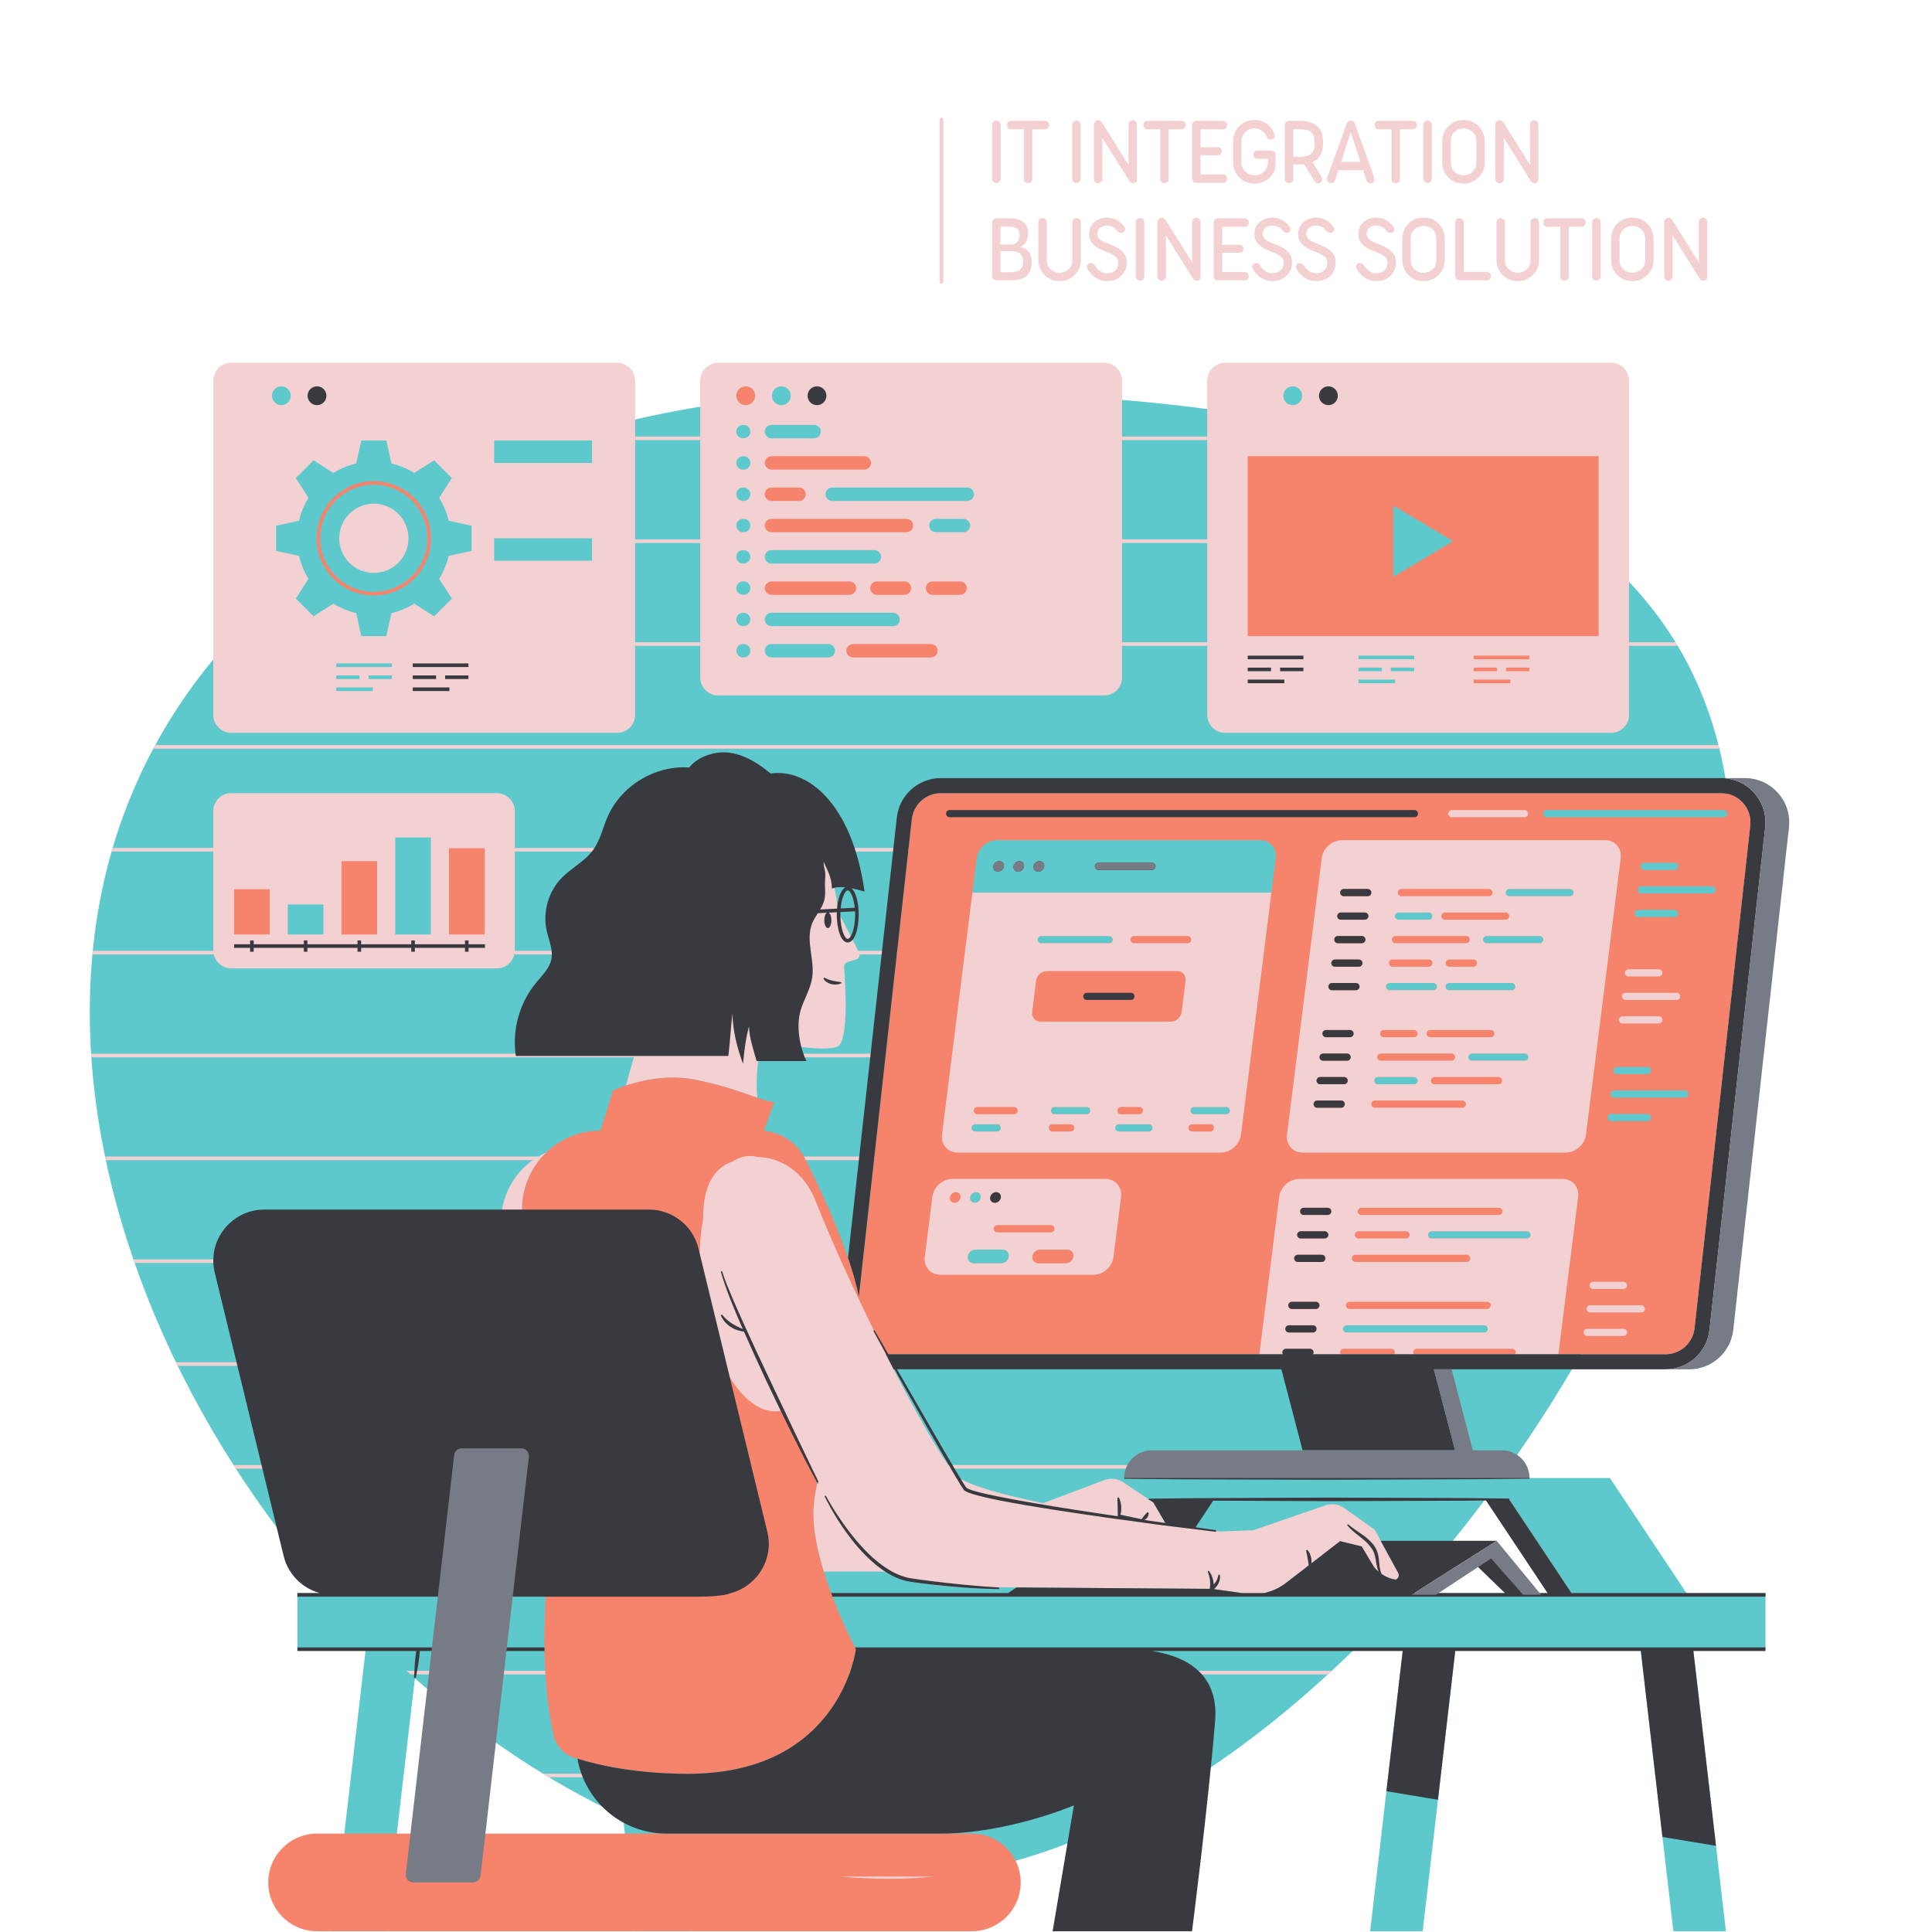<svg xmlns="http://www.w3.org/2000/svg" xmlns:xlink="http://www.w3.org/1999/xlink" width="1000" zoomAndPan="magnify" viewBox="0 0 750 750" height="1000" preserveAspectRatio="xMidYMid meet" version="1.0"><defs><g/><clipPath id="fa52e81719"><path d="M 34.859 148 L 685.652 148 L 685.652 749.711 L 34.859 749.711 Z M 34.859 148 " clip-rule="nonzero"/></clipPath><clipPath id="44c694cbb7"><path d="M 89.324 148 L 680 148 L 680 749.711 L 89.324 749.711 Z M 89.324 148 " clip-rule="nonzero"/></clipPath><clipPath id="f6436819df"><path d="M 35 140.566 L 668 140.566 L 668 730 L 35 730 Z M 35 140.566 " clip-rule="nonzero"/></clipPath><clipPath id="ebf6bd9357"><path d="M 82.344 149.207 L 685.652 149.207 L 685.652 749.711 L 82.344 749.711 Z M 82.344 149.207 " clip-rule="nonzero"/></clipPath><clipPath id="f6bb0ecd1f"><path d="M 157 302 L 694.578 302 L 694.578 731 L 157 731 Z M 157 302 " clip-rule="nonzero"/></clipPath></defs><g clip-path="url(#fa52e81719)"><path fill="#5ec9cc" d="M 610.098 618.461 L 585.887 582.059 L 576.539 582.059 C 567.066 594.699 557.066 606.883 546.637 618.461 Z M 133.074 208.973 C 133.074 209.527 133.125 210.078 133.203 210.613 C 139.215 206.527 145.441 202.652 151.859 198.992 C 149.934 197.691 147.613 196.926 145.117 196.926 C 138.477 196.926 133.074 202.328 133.074 208.973 Z M 685.363 640.223 L 657.289 640.223 L 670 749.711 L 649.609 749.711 L 636.891 640.223 L 564.996 640.223 L 552.285 749.711 L 531.891 749.711 L 544.605 640.223 L 525.785 640.223 C 471.406 693.473 407.754 729.359 345.363 729.359 C 317.477 729.359 289.852 723.926 263.238 714.141 L 267.375 749.711 L 246.977 749.711 L 241.809 705.223 C 213.043 691.852 185.789 673.473 161.062 651.492 L 149.656 749.711 L 129.262 749.711 L 141.973 640.223 L 115.445 640.223 L 115.445 618.461 L 128.156 618.461 C 71.688 554.586 34.859 471.59 34.859 392.863 C 34.859 319.445 66.887 262.57 117.004 222.555 C 116.137 220.766 115.438 218.906 114.934 216.98 L 105.762 214.961 L 105.762 202.98 L 114.934 200.965 C 115.645 198.27 116.711 195.691 118.105 193.289 L 113.051 185.379 L 121.527 176.906 L 129.438 181.961 C 131.844 180.559 134.414 179.496 137.105 178.789 L 139.125 169.613 L 151.109 169.613 L 153.125 178.789 C 155.82 179.496 158.395 180.559 160.801 181.961 L 168.711 176.906 L 177.184 185.379 L 176.566 186.344 C 181.121 184.258 185.754 182.27 190.449 180.371 L 190.449 169.613 L 221.059 169.613 C 245.695 162.172 271.688 157.066 298.34 154.316 C 298.312 154.086 298.266 153.863 298.266 153.621 C 298.266 150.84 300.535 148.574 303.32 148.574 C 306.023 148.574 308.219 150.715 308.344 153.387 C 320.59 152.398 332.945 151.902 345.363 151.902 C 504.82 151.902 672.539 176 672.539 335.465 C 672.539 409.059 636.805 498.629 582.652 573.754 L 624.973 573.754 L 654.703 618.461 L 685.363 618.461 Z M 109.23 158.676 C 112.012 158.676 114.277 156.41 114.277 153.621 C 114.277 150.84 112.012 148.574 109.23 148.574 C 106.441 148.574 104.18 150.84 104.18 153.621 C 104.18 156.41 106.441 158.676 109.23 158.676 Z M 496.797 153.621 C 496.797 150.84 499.066 148.574 501.848 148.574 C 504.633 148.574 506.898 150.84 506.898 153.621 C 506.898 156.41 504.633 158.676 501.848 158.676 C 499.066 158.676 496.797 156.41 496.797 153.621 " fill-opacity="1" fill-rule="nonzero"/></g><g clip-path="url(#44c694cbb7)"><path fill="#f6836b" d="M 488.012 157.277 C 490.031 157.277 491.668 155.641 491.668 153.621 C 491.668 151.609 490.031 149.973 488.012 149.973 C 485.992 149.973 484.359 151.609 484.359 153.621 C 484.359 155.641 485.992 157.277 488.012 157.277 Z M 570.664 266.621 L 587.676 266.621 L 587.676 262.434 L 570.664 262.434 Z M 564.066 210.086 L 540.887 196.238 L 540.887 223.934 Z M 621.984 248.324 L 482.965 248.324 L 482.965 175.711 L 621.984 175.711 Z M 595.078 257.773 L 583.234 257.773 L 583.234 261.965 L 595.078 261.965 Z M 570.664 257.773 L 570.664 261.965 L 582.508 261.965 L 582.508 257.773 Z M 595.078 253.121 L 570.664 253.121 L 570.664 257.312 L 595.078 257.312 Z M 204.168 266.855 L 189.957 266.855 L 189.957 268.254 L 204.168 268.254 Z M 211.57 263.594 L 211.57 262.199 L 202.527 262.199 L 202.527 263.594 Z M 199.004 262.199 L 189.957 262.199 L 189.957 263.594 L 199.004 263.594 Z M 211.57 257.547 L 189.957 257.547 L 189.957 258.941 L 211.57 258.941 Z M 115.004 266.855 L 100.793 266.855 L 100.793 268.254 L 115.004 268.254 Z M 122.406 263.594 L 122.406 262.199 L 113.359 262.199 L 113.359 263.594 Z M 109.836 262.199 L 100.793 262.199 L 100.793 263.594 L 109.836 263.594 Z M 122.406 257.547 L 100.793 257.547 L 100.793 258.941 L 122.406 258.941 Z M 216.707 223.492 L 191.844 223.492 L 191.844 232.195 L 216.707 232.195 Z M 216.707 185.535 L 191.844 185.535 L 191.844 194.23 L 216.707 194.23 Z M 95.395 157.277 C 97.41 157.277 99.047 155.641 99.047 153.621 C 99.047 151.609 97.41 149.973 95.395 149.973 C 93.379 149.973 91.742 151.609 91.742 153.621 C 91.742 155.641 93.379 157.277 95.395 157.277 Z M 124.32 208.973 C 124.32 220.438 133.648 229.766 145.117 229.766 C 156.59 229.766 165.918 220.438 165.918 208.973 C 165.918 197.504 156.59 188.172 145.117 188.172 C 133.648 188.172 124.32 197.504 124.32 208.973 Z M 122.922 208.973 C 122.922 196.73 132.879 186.773 145.117 186.773 C 157.355 186.773 167.312 196.73 167.312 208.973 C 167.312 221.207 157.355 231.164 145.117 231.164 C 132.879 231.164 122.922 221.207 122.922 208.973 Z M 387.918 334.262 C 386.777 334.262 385.738 335.191 385.594 336.332 C 385.449 337.469 386.262 338.391 387.402 338.391 C 388.543 338.391 389.582 337.469 389.727 336.332 C 389.867 335.191 389.059 334.262 387.918 334.262 Z M 447.203 334.93 L 426.406 334.93 C 425.637 334.93 425.008 335.555 425.008 336.324 C 425.008 337.098 425.637 337.723 426.406 337.723 L 447.203 337.723 C 447.973 337.723 448.598 337.098 448.598 336.324 C 448.598 335.555 447.973 334.93 447.203 334.93 Z M 289.484 158.676 C 292.266 158.676 294.535 156.41 294.535 153.621 C 294.535 150.84 292.266 148.574 289.484 148.574 C 286.703 148.574 284.438 150.84 284.438 153.621 C 284.438 156.41 286.703 158.676 289.484 158.676 Z M 327.148 252.613 C 327.148 254.816 328.941 256.613 331.145 256.613 L 361.391 256.613 C 363.594 256.613 365.391 254.816 365.391 252.613 C 365.391 250.41 363.594 248.621 361.391 248.621 L 331.145 248.621 C 328.941 248.621 327.148 250.41 327.148 252.613 Z M 299.488 232.309 L 329.738 232.309 C 331.941 232.309 333.738 230.52 333.738 228.309 C 333.738 226.105 331.941 224.316 329.738 224.316 L 299.488 224.316 C 297.285 224.316 295.492 226.105 295.492 228.309 C 295.492 230.52 297.285 232.309 299.488 232.309 Z M 299.488 208.008 L 351.898 208.008 C 354.102 208.008 355.891 206.211 355.891 204.008 C 355.891 201.805 354.102 200.016 351.898 200.016 L 299.488 200.016 C 297.285 200.016 295.492 201.805 295.492 204.008 C 295.492 206.211 297.285 208.008 299.488 208.008 Z M 362 232.309 L 372.699 232.309 C 374.902 232.309 376.691 230.52 376.691 228.309 C 376.691 226.105 374.902 224.316 372.699 224.316 L 362 224.316 C 359.797 224.316 358.004 226.105 358.004 228.309 C 358.004 230.52 359.797 232.309 362 232.309 Z M 351.098 232.309 C 353.301 232.309 355.094 230.52 355.094 228.309 C 355.094 226.105 353.301 224.316 351.098 224.316 L 340.402 224.316 C 338.199 224.316 336.406 226.105 336.406 228.309 C 336.406 230.52 338.199 232.309 340.402 232.309 Z M 299.488 195.855 L 310.188 195.855 C 312.391 195.855 314.188 194.062 314.188 191.859 C 314.188 189.656 312.391 187.859 310.188 187.859 L 299.488 187.859 C 297.285 187.859 295.492 189.656 295.492 191.859 C 295.492 194.062 297.285 195.855 299.488 195.855 Z M 299.488 183.703 L 335.512 183.703 C 337.715 183.703 339.508 181.914 339.508 179.711 C 339.508 177.504 337.715 175.711 335.512 175.711 L 299.488 175.711 C 297.285 175.711 295.492 177.504 295.492 179.711 C 295.492 181.914 297.285 183.703 299.488 183.703 Z M 377.281 711.805 L 123.094 711.805 C 112.625 711.805 104.137 720.289 104.137 730.758 C 104.137 741.227 112.625 749.711 123.094 749.711 L 377.281 749.711 C 387.75 749.711 396.234 741.227 396.234 730.758 C 396.234 720.289 387.75 711.805 377.281 711.805 Z M 670.539 315.852 C 670.539 315.082 669.914 314.453 669.145 314.453 L 600.477 314.453 C 599.703 314.453 599.082 315.082 599.082 315.852 C 599.082 316.625 599.703 317.246 600.477 317.246 L 669.145 317.246 C 669.914 317.246 670.539 316.625 670.539 315.852 Z M 638.277 337.723 L 650.051 337.723 C 650.82 337.723 651.445 337.098 651.445 336.324 C 651.445 335.555 650.82 334.93 650.051 334.93 L 638.277 334.93 C 637.508 334.93 636.883 335.555 636.883 336.324 C 636.883 337.098 637.508 337.723 638.277 337.723 Z M 665.965 345.453 C 665.965 344.684 665.336 344.055 664.566 344.055 L 637.133 344.055 C 636.363 344.055 635.734 344.684 635.734 345.453 C 635.734 346.223 636.363 346.848 637.133 346.848 L 664.566 346.848 C 665.336 346.848 665.965 346.223 665.965 345.453 Z M 635.988 355.977 L 650.074 355.977 C 650.848 355.977 651.469 355.348 651.469 354.578 C 651.469 353.805 650.848 353.184 650.074 353.184 L 635.988 353.184 C 635.219 353.184 634.59 353.805 634.59 354.578 C 634.59 355.348 635.219 355.977 635.988 355.977 Z M 627.734 414.195 C 626.957 414.195 626.336 414.816 626.336 415.59 C 626.336 416.359 626.957 416.988 627.734 416.988 L 639.5 416.988 C 640.27 416.988 640.898 416.359 640.898 415.59 C 640.898 414.816 640.27 414.195 639.5 414.195 Z M 655.414 424.711 C 655.414 423.941 654.785 423.316 654.016 423.316 L 626.582 423.316 C 625.812 423.316 625.184 423.941 625.184 424.711 C 625.184 425.484 625.812 426.109 626.582 426.109 L 654.016 426.109 C 654.785 426.109 655.414 425.484 655.414 424.711 Z M 640.918 433.84 C 640.918 433.062 640.297 432.441 639.523 432.441 L 625.438 432.441 C 624.668 432.441 624.039 433.062 624.039 433.84 C 624.039 434.605 624.668 435.234 625.438 435.234 L 639.523 435.234 C 640.297 435.234 640.918 434.605 640.918 433.84 Z M 610.859 346.504 C 610.859 345.734 610.238 345.109 609.465 345.109 L 585.934 345.109 C 585.16 345.109 584.539 345.734 584.539 346.504 C 584.539 347.277 585.16 347.902 585.934 347.902 L 609.465 347.902 C 610.238 347.902 610.859 347.277 610.859 346.504 Z M 599.078 364.758 C 599.078 363.984 598.453 363.359 597.68 363.359 L 577.117 363.359 C 576.352 363.359 575.723 363.984 575.723 364.758 C 575.723 365.527 576.352 366.156 577.117 366.156 L 597.68 366.156 C 598.453 366.156 599.078 365.527 599.078 364.758 Z M 594.16 479.375 C 594.16 478.605 593.539 477.977 592.766 477.977 L 555.746 477.977 C 554.977 477.977 554.348 478.605 554.348 479.375 C 554.348 480.141 554.977 480.77 555.746 480.77 L 592.766 480.77 C 593.539 480.77 594.16 480.141 594.16 479.375 Z M 489.137 326.152 L 387.031 326.152 C 383.172 326.152 379.656 329.277 379.168 333.133 L 377.488 346.504 L 493.559 346.504 L 495.242 333.133 C 495.727 329.277 492.992 326.152 489.137 326.152 Z M 477.434 431.137 C 477.434 430.363 476.809 429.742 476.039 429.742 L 463.578 429.742 C 462.809 429.742 462.184 430.363 462.184 431.137 C 462.184 431.906 462.809 432.535 463.578 432.535 L 476.039 432.535 C 476.809 432.535 477.434 431.906 477.434 431.137 Z M 447.383 437.844 C 447.383 437.066 446.754 436.445 445.984 436.445 L 434.316 436.445 C 433.547 436.445 432.918 437.066 432.918 437.844 C 432.918 438.609 433.547 439.238 434.316 439.238 L 445.984 439.238 C 446.754 439.238 447.383 438.609 447.383 437.844 Z M 423.23 431.137 C 423.23 430.363 422.605 429.742 421.836 429.742 L 409.375 429.742 C 408.602 429.742 407.977 430.363 407.977 431.137 C 407.977 431.906 408.602 432.535 409.375 432.535 L 421.836 432.535 C 422.605 432.535 423.23 431.906 423.23 431.137 Z M 389.301 485.105 L 378.66 485.105 C 377.195 485.105 375.859 486.297 375.672 487.762 C 375.492 489.227 376.527 490.414 377.996 490.414 L 388.633 490.414 C 390.098 490.414 391.438 489.227 391.625 487.762 C 391.805 486.297 390.766 485.105 389.301 485.105 Z M 378.379 466.926 C 379.52 466.926 380.555 465.996 380.703 464.855 C 380.844 463.715 380.035 462.789 378.895 462.789 C 377.758 462.789 376.715 463.715 376.57 464.855 C 376.426 465.996 377.238 466.926 378.379 466.926 Z M 377.156 437.844 C 377.156 438.609 377.777 439.238 378.551 439.238 L 387.121 439.238 C 387.891 439.238 388.52 438.609 388.52 437.844 C 388.52 437.066 387.891 436.445 387.121 436.445 L 378.551 436.445 C 377.777 436.445 377.156 437.066 377.156 437.844 Z M 431.988 364.758 C 431.988 363.984 431.363 363.359 430.59 363.359 L 404.215 363.359 C 403.445 363.359 402.816 363.984 402.816 364.758 C 402.816 365.527 403.445 366.156 404.215 366.156 L 430.59 366.156 C 431.363 366.156 431.988 365.527 431.988 364.758 Z M 521.352 515.867 C 521.352 516.645 521.973 517.266 522.746 517.266 L 576.148 517.266 C 576.922 517.266 577.543 516.645 577.543 515.867 C 577.543 515.102 576.922 514.473 576.148 514.473 L 522.746 514.473 C 521.973 514.473 521.352 515.102 521.352 515.867 Z M 533.461 419.5 C 533.461 420.27 534.086 420.898 534.855 420.898 L 548.941 420.898 C 549.711 420.898 550.34 420.27 550.34 419.5 C 550.34 418.727 549.711 418.105 548.941 418.105 L 534.855 418.105 C 534.086 418.105 533.461 418.727 533.461 419.5 Z M 538.047 383.004 C 538.047 383.773 538.676 384.402 539.445 384.402 L 556.418 384.402 C 557.191 384.402 557.812 383.773 557.812 383.004 C 557.812 382.23 557.191 381.609 556.418 381.609 L 539.445 381.609 C 538.676 381.609 538.047 382.23 538.047 383.004 Z M 541.484 355.633 C 541.484 356.398 542.113 357.027 542.883 357.027 L 554.648 357.027 C 555.422 357.027 556.047 356.398 556.047 355.633 C 556.047 354.863 555.422 354.234 554.648 354.234 L 542.883 354.234 C 542.113 354.234 541.484 354.863 541.484 355.633 Z M 588.246 383.004 C 588.246 382.23 587.621 381.609 586.852 381.609 L 562.52 381.609 C 561.75 381.609 561.125 382.23 561.125 383.004 C 561.125 383.773 561.75 384.402 562.52 384.402 L 586.852 384.402 C 587.621 384.402 588.246 383.773 588.246 383.004 Z M 591.945 411.77 C 592.723 411.77 593.344 411.148 593.344 410.375 C 593.344 409.605 592.723 408.977 591.945 408.977 L 571.387 408.977 C 570.617 408.977 569.988 409.605 569.988 410.375 C 569.988 411.148 570.617 411.77 571.387 411.77 Z M 679.449 320.512 L 657.82 515.617 C 657.18 521.379 652.32 525.727 646.52 525.727 L 343.617 525.727 C 340.34 525.727 337.332 524.383 335.148 521.945 C 334.715 521.461 334.344 520.941 334.004 520.406 C 330.855 542.758 315.785 567.977 315.785 587.645 C 315.785 609.242 332.246 640.223 332.246 640.223 C 332.246 640.223 326.406 688.582 267.094 688.582 C 245.656 688.582 230.523 684.824 222.738 682.281 C 218.695 680.961 215.719 677.562 214.809 673.41 C 207.91 642.113 212.586 597.684 217.445 582.059 C 220.738 571.496 216.867 517.402 204.184 478.84 C 197.711 459.168 212.363 438.922 233.07 438.922 L 237.977 423.316 C 237.977 423.316 253.57 415.777 270.051 419.125 C 286.531 422.48 294.406 427.008 300.547 427.871 L 296.566 439.008 C 303.363 439.605 309.441 443.652 312.551 449.82 C 319.254 463.145 329.918 486.027 333.414 503.223 L 353.949 318.008 C 354.586 312.238 359.441 307.891 365.246 307.891 L 668.152 307.891 C 671.426 307.891 674.438 309.238 676.617 311.68 C 678.805 314.117 679.809 317.254 679.449 320.512 Z M 395.738 334.262 C 394.602 334.262 393.559 335.191 393.414 336.332 C 393.27 337.469 394.078 338.391 395.219 338.391 C 396.359 338.391 397.402 337.469 397.543 336.332 C 397.691 335.191 396.883 334.262 395.738 334.262 Z M 403.559 334.262 C 402.418 334.262 401.379 335.191 401.234 336.332 C 401.094 337.469 401.902 338.391 403.043 338.391 C 404.18 338.391 405.223 337.469 405.363 336.332 C 405.508 335.191 404.699 334.262 403.559 334.262 Z M 189.516 327.887 L 172.887 327.887 L 172.887 364.148 L 189.516 364.148 Z M 131.176 364.148 L 147.805 364.148 L 147.805 332.91 L 131.176 332.91 Z M 106.094 364.148 L 89.465 364.148 L 89.465 343.805 L 106.094 343.805 L 106.094 364.148 " fill-opacity="1" fill-rule="nonzero"/></g><g clip-path="url(#f6436819df)"><path fill="#f3d0d2" d="M 145.117 222.414 C 152.539 222.414 158.559 216.395 158.559 208.973 C 158.559 201.547 152.539 195.531 145.117 195.531 C 137.695 195.531 131.68 201.547 131.68 208.973 C 131.68 216.395 137.695 222.414 145.117 222.414 Z M 105.574 153.621 C 105.574 155.641 107.211 157.277 109.23 157.277 C 111.25 157.277 112.879 155.641 112.879 153.621 C 112.879 151.609 111.25 149.973 109.23 149.973 C 107.211 149.973 105.574 151.609 105.574 153.621 Z M 114.832 185.574 L 119.754 193.266 C 118.074 195.965 116.824 198.957 116.078 202.141 L 107.156 204.102 L 107.156 213.836 L 116.078 215.801 C 116.824 218.988 118.074 221.977 119.754 224.676 L 114.832 232.371 L 121.719 239.254 L 129.414 234.34 C 132.117 236.012 135.102 237.262 138.285 238.012 L 140.25 246.93 L 149.988 246.93 L 151.953 238.012 C 155.133 237.262 158.121 236.012 160.82 234.34 L 168.52 239.254 L 175.402 232.371 L 170.484 224.676 C 172.156 221.977 173.414 218.988 174.16 215.801 L 183.078 213.836 L 183.078 204.102 L 174.16 202.141 C 173.414 198.957 172.156 195.965 170.484 193.266 L 175.402 185.574 L 168.52 178.684 L 160.82 183.605 C 158.121 181.93 155.133 180.676 151.953 179.934 L 149.988 171.008 L 140.25 171.008 L 138.285 179.934 C 135.102 180.676 132.117 181.93 129.414 183.605 L 121.719 178.684 Z M 191.844 217.668 L 229.832 217.668 L 229.832 208.973 L 191.844 208.973 Z M 191.844 179.711 L 229.832 179.711 L 229.832 171.008 L 191.844 171.008 Z M 152.125 257.547 L 130.512 257.547 L 130.512 258.941 L 152.125 258.941 Z M 152.125 262.199 L 143.082 262.199 L 143.082 263.594 L 152.125 263.594 Z M 139.559 263.594 L 139.559 262.199 L 130.512 262.199 L 130.512 263.594 Z M 144.727 266.855 L 130.512 266.855 L 130.512 268.254 L 144.727 268.254 Z M 246.555 249.32 L 271.82 249.32 L 271.82 210.781 L 246.555 210.781 Z M 246.555 209.387 L 271.82 209.387 L 271.82 170.855 L 246.555 170.855 Z M 285.836 252.613 C 285.836 254.055 286.996 255.215 288.43 255.215 L 288.676 255.215 C 290.117 255.215 291.277 254.055 291.277 252.613 C 291.277 251.18 290.117 250.016 288.676 250.016 L 288.43 250.016 C 286.996 250.016 285.836 251.18 285.836 252.613 Z M 285.836 240.465 C 285.836 241.898 286.996 243.066 288.43 243.066 L 288.676 243.066 C 290.117 243.066 291.277 241.898 291.277 240.465 C 291.277 239.031 290.117 237.863 288.676 237.863 L 288.43 237.863 C 286.996 237.863 285.836 239.031 285.836 240.465 Z M 285.836 228.316 C 285.836 229.75 286.996 230.914 288.43 230.914 L 288.676 230.914 C 290.117 230.914 291.277 229.75 291.277 228.316 C 291.277 226.875 290.117 225.715 288.676 225.715 L 288.43 225.715 C 286.996 225.715 285.836 226.875 285.836 228.316 Z M 285.836 216.16 C 285.836 217.598 286.996 218.766 288.43 218.766 L 288.676 218.766 C 290.117 218.766 291.277 217.598 291.277 216.16 C 291.277 214.727 290.117 213.559 288.676 213.559 L 288.43 213.559 C 286.996 213.559 285.836 214.727 285.836 216.16 Z M 285.836 204.008 C 285.836 205.449 286.996 206.609 288.43 206.609 L 288.676 206.609 C 290.117 206.609 291.277 205.449 291.277 204.008 C 291.277 202.574 290.117 201.41 288.676 201.41 L 288.43 201.41 C 286.996 201.41 285.836 202.574 285.836 204.008 Z M 285.836 191.859 C 285.836 193.293 286.996 194.461 288.43 194.461 L 288.676 194.461 C 290.117 194.461 291.277 193.293 291.277 191.859 C 291.277 190.422 290.117 189.258 288.676 189.258 L 288.43 189.258 C 286.996 189.258 285.836 190.422 285.836 191.859 Z M 285.836 179.711 C 285.836 181.145 286.996 182.305 288.43 182.305 L 288.676 182.305 C 290.117 182.305 291.277 181.145 291.277 179.711 C 291.277 178.27 290.117 177.105 288.676 177.105 L 288.43 177.105 C 286.996 177.105 285.836 178.27 285.836 179.711 Z M 285.836 167.555 C 285.836 168.988 286.996 170.156 288.43 170.156 L 288.676 170.156 C 290.117 170.156 291.277 168.988 291.277 167.555 C 291.277 166.121 290.117 164.953 288.676 164.953 L 288.43 164.953 C 286.996 164.953 285.836 166.121 285.836 167.555 Z M 285.836 153.621 C 285.836 155.641 287.465 157.277 289.484 157.277 C 291.504 157.277 293.141 155.641 293.141 153.621 C 293.141 151.609 291.504 149.973 289.484 149.973 C 287.465 149.973 285.836 151.609 285.836 153.621 Z M 296.887 252.613 C 296.887 254.055 298.055 255.215 299.488 255.215 L 321.543 255.215 C 322.98 255.215 324.148 254.055 324.148 252.613 C 324.148 251.18 322.98 250.016 321.543 250.016 L 299.488 250.016 C 298.055 250.016 296.887 251.18 296.887 252.613 Z M 296.887 240.465 C 296.887 241.898 298.055 243.066 299.488 243.066 L 346.684 243.066 C 348.117 243.066 349.285 241.898 349.285 240.465 C 349.285 239.031 348.117 237.863 346.684 237.863 L 299.488 237.863 C 298.055 237.863 296.887 239.031 296.887 240.465 Z M 296.887 228.316 C 296.887 229.75 298.055 230.914 299.488 230.914 L 329.738 230.914 C 331.172 230.914 332.34 229.75 332.34 228.316 C 332.34 226.875 331.172 225.715 329.738 225.715 L 299.488 225.715 C 298.055 225.715 296.887 226.875 296.887 228.316 Z M 296.887 216.16 C 296.887 217.598 298.055 218.766 299.488 218.766 L 339.422 218.766 C 340.855 218.766 342.02 217.598 342.02 216.16 C 342.02 214.727 340.855 213.559 339.422 213.559 L 299.488 213.559 C 298.055 213.559 296.887 214.727 296.887 216.16 Z M 296.887 204.008 C 296.887 205.449 298.055 206.609 299.488 206.609 L 351.898 206.609 C 353.332 206.609 354.496 205.449 354.496 204.008 C 354.496 202.574 353.332 201.41 351.898 201.41 L 299.488 201.41 C 298.055 201.41 296.887 202.574 296.887 204.008 Z M 296.887 191.859 C 296.887 193.293 298.055 194.461 299.488 194.461 L 310.188 194.461 C 311.621 194.461 312.789 193.293 312.789 191.859 C 312.789 190.422 311.621 189.258 310.188 189.258 L 299.488 189.258 C 298.055 189.258 296.887 190.422 296.887 191.859 Z M 296.887 179.711 C 296.887 181.145 298.055 182.305 299.488 182.305 L 335.512 182.305 C 336.945 182.305 338.113 181.145 338.113 179.711 C 338.113 178.27 336.945 177.105 335.512 177.105 L 299.488 177.105 C 298.055 177.105 296.887 178.27 296.887 179.711 Z M 296.887 167.555 C 296.887 168.988 298.055 170.156 299.488 170.156 L 316.031 170.156 C 317.465 170.156 318.625 168.988 318.625 167.555 C 318.625 166.121 317.465 164.953 316.031 164.953 L 299.488 164.953 C 298.055 164.953 296.887 166.121 296.887 167.555 Z M 299.664 153.621 C 299.664 155.641 301.301 157.277 303.32 157.277 C 305.336 157.277 306.973 155.641 306.973 153.621 C 306.973 151.609 305.336 149.973 303.32 149.973 C 301.301 149.973 299.664 151.609 299.664 153.621 Z M 375.488 189.258 L 323.078 189.258 C 321.645 189.258 320.48 190.422 320.48 191.859 C 320.48 193.293 321.645 194.461 323.078 194.461 L 375.488 194.461 C 376.922 194.461 378.09 193.293 378.09 191.859 C 378.09 190.422 376.922 189.258 375.488 189.258 Z M 376.598 204.008 C 376.598 202.574 375.438 201.41 374.004 201.41 L 363.305 201.41 C 361.871 201.41 360.703 202.574 360.703 204.008 C 360.703 205.449 361.871 206.609 363.305 206.609 L 374.004 206.609 C 375.438 206.609 376.598 205.449 376.598 204.008 Z M 375.297 228.316 C 375.297 226.875 374.133 225.715 372.699 225.715 L 362 225.715 C 360.566 225.715 359.398 226.875 359.398 228.316 C 359.398 229.75 360.566 230.914 362 230.914 L 372.699 230.914 C 374.133 230.914 375.297 229.75 375.297 228.316 Z M 353.699 228.316 C 353.699 226.875 352.535 225.715 351.098 225.715 L 340.398 225.715 C 338.965 225.715 337.801 226.875 337.801 228.316 C 337.801 229.75 338.965 230.914 340.398 230.914 L 351.098 230.914 C 352.535 230.914 353.699 229.75 353.699 228.316 Z M 363.992 252.613 C 363.992 251.18 362.832 250.016 361.391 250.016 L 331.145 250.016 C 329.707 250.016 328.543 251.18 328.543 252.613 C 328.543 254.055 329.707 255.215 331.145 255.215 L 361.391 255.215 C 362.832 255.215 363.992 254.055 363.992 252.613 Z M 435.578 249.32 L 468.641 249.32 L 468.641 210.781 L 435.578 210.781 Z M 435.578 209.387 L 468.641 209.387 L 468.641 170.855 L 435.578 170.855 Z M 484.359 246.93 L 620.586 246.93 L 620.586 177.105 L 484.359 177.105 Z M 498.191 153.621 C 498.191 155.641 499.828 157.277 501.848 157.277 C 503.867 157.277 505.504 155.641 505.504 153.621 C 505.504 151.609 503.867 149.973 501.848 149.973 C 499.828 149.973 498.191 151.609 498.191 153.621 Z M 593.68 254.516 L 572.062 254.516 L 572.062 255.914 L 593.68 255.914 Z M 593.68 259.172 L 584.633 259.172 L 584.633 260.566 L 593.68 260.566 Z M 581.113 260.566 L 581.113 259.172 L 572.062 259.172 L 572.062 260.566 Z M 586.277 263.828 L 572.062 263.828 L 572.062 265.227 L 586.277 265.227 Z M 548.992 254.516 L 527.371 254.516 L 527.371 255.914 L 548.992 255.914 Z M 548.992 259.172 L 539.941 259.172 L 539.941 260.566 L 548.992 260.566 Z M 536.422 260.566 L 536.422 259.172 L 527.371 259.172 L 527.371 260.566 Z M 541.59 263.828 L 527.371 263.828 L 527.371 265.227 L 541.59 265.227 Z M 82.801 277.516 L 82.801 147.812 C 82.801 143.957 85.926 140.828 89.781 140.828 L 239.574 140.828 C 243.43 140.828 246.555 143.957 246.555 147.812 L 246.555 169.457 L 271.82 169.457 L 271.82 147.812 C 271.82 143.957 274.945 140.828 278.801 140.828 L 428.594 140.828 C 432.449 140.828 435.578 143.957 435.578 147.812 L 435.578 169.457 L 468.641 169.457 L 468.641 147.812 C 468.641 143.957 471.766 140.828 475.625 140.828 L 625.41 140.828 C 629.27 140.828 632.391 143.957 632.391 147.812 L 632.391 249.32 L 650.438 249.32 C 650.723 249.777 650.984 250.25 651.258 250.715 L 632.391 250.715 L 632.391 277.516 C 632.391 281.375 629.27 284.5 625.41 284.5 L 475.625 284.5 C 471.766 284.5 468.641 281.375 468.641 277.516 L 468.641 250.715 L 435.578 250.715 L 435.578 262.988 C 435.578 266.848 432.449 269.973 428.594 269.973 L 278.801 269.973 C 274.945 269.973 271.82 266.848 271.82 262.988 L 271.82 250.715 L 246.555 250.715 L 246.555 277.516 C 246.555 281.375 243.43 284.5 239.574 284.5 L 89.781 284.5 C 85.926 284.5 82.801 281.375 82.801 277.516 Z M 563.605 314.453 C 562.836 314.453 562.211 315.082 562.211 315.852 C 562.211 316.625 562.836 317.246 563.605 317.246 L 591.816 317.246 C 592.59 317.246 593.211 316.625 593.211 315.852 C 593.211 315.082 592.59 314.453 591.816 314.453 Z M 594.16 479.375 C 594.16 478.605 593.539 477.977 592.766 477.977 L 555.746 477.977 C 554.977 477.977 554.348 478.605 554.348 479.375 C 554.348 480.141 554.977 480.77 555.746 480.77 L 592.766 480.77 C 593.539 480.77 594.16 480.141 594.16 479.375 Z M 578.691 506.746 C 578.691 505.973 578.066 505.352 577.293 505.352 L 523.891 505.352 C 523.121 505.352 522.496 505.973 522.496 506.746 C 522.496 507.516 523.121 508.145 523.891 508.145 L 577.293 508.145 C 578.066 508.145 578.691 507.516 578.691 506.746 Z M 577.543 515.867 C 577.543 515.102 576.922 514.473 576.148 514.473 L 522.746 514.473 C 521.973 514.473 521.352 515.102 521.352 515.867 C 521.352 516.645 521.973 517.266 522.746 517.266 L 576.148 517.266 C 576.922 517.266 577.543 516.645 577.543 515.867 Z M 524.785 488.496 C 524.785 489.27 525.414 489.891 526.184 489.891 L 569.34 489.891 C 570.109 489.891 570.734 489.27 570.734 488.496 C 570.734 487.727 570.109 487.098 569.34 487.098 L 526.184 487.098 C 525.414 487.098 524.785 487.727 524.785 488.496 Z M 525.938 479.375 C 525.938 480.141 526.559 480.77 527.336 480.77 L 545.844 480.77 C 546.613 480.77 547.242 480.141 547.242 479.375 C 547.242 478.605 546.613 477.977 545.844 477.977 L 527.336 477.977 C 526.559 477.977 525.938 478.605 525.938 479.375 Z M 527.082 470.25 C 527.082 471.02 527.707 471.648 528.48 471.648 L 581.883 471.648 C 582.656 471.648 583.277 471.02 583.277 470.25 C 583.277 469.477 582.656 468.855 581.883 468.855 L 528.48 468.855 C 527.707 468.855 527.082 469.477 527.082 470.25 Z M 516.805 470.25 C 516.805 469.477 516.18 468.855 515.41 468.855 L 506.098 468.855 C 505.328 468.855 504.699 469.477 504.699 470.25 C 504.699 471.02 505.328 471.648 506.098 471.648 L 515.41 471.648 C 516.18 471.648 516.805 471.02 516.805 470.25 Z M 515.656 479.375 C 515.656 478.605 515.031 477.977 514.258 477.977 L 504.949 477.977 C 504.176 477.977 503.555 478.605 503.555 479.375 C 503.555 480.141 504.176 480.77 504.949 480.77 L 514.258 480.77 C 515.031 480.77 515.656 480.141 515.656 479.375 Z M 514.508 488.496 C 514.508 487.727 513.887 487.098 513.113 487.098 L 503.801 487.098 C 503.031 487.098 502.402 487.727 502.402 488.496 C 502.402 489.27 503.031 489.891 503.801 489.891 L 513.113 489.891 C 513.887 489.891 514.508 489.27 514.508 488.496 Z M 512.219 506.746 C 512.219 505.973 511.59 505.352 510.82 505.352 L 501.508 505.352 C 500.738 505.352 500.113 505.973 500.113 506.746 C 500.113 507.516 500.738 508.145 501.508 508.145 L 510.82 508.145 C 511.59 508.145 512.219 507.516 512.219 506.746 Z M 511.07 515.867 C 511.07 515.102 510.445 514.473 509.676 514.473 L 500.363 514.473 C 499.59 514.473 498.965 515.102 498.965 515.867 C 498.965 516.645 499.59 517.266 500.363 517.266 L 509.676 517.266 C 510.445 517.266 511.07 516.645 511.07 515.867 Z M 612.633 464.637 L 604.953 525.727 L 588.188 525.727 C 588.328 525.516 588.43 525.27 588.43 524.996 C 588.43 524.223 587.805 523.598 587.031 523.598 L 550.012 523.598 C 549.242 523.598 548.613 524.223 548.613 524.996 C 548.613 525.27 548.715 525.516 548.855 525.727 L 541.266 525.727 C 541.402 525.516 541.508 525.27 541.508 524.996 C 541.508 524.223 540.879 523.598 540.109 523.598 L 521.594 523.598 C 520.824 523.598 520.199 524.223 520.199 524.996 C 520.199 525.27 520.301 525.516 520.438 525.727 L 509.68 525.727 C 509.824 525.516 509.922 525.27 509.922 524.996 C 509.922 524.223 509.301 523.598 508.523 523.598 L 499.219 523.598 C 498.441 523.598 497.82 524.223 497.82 524.996 C 497.82 525.27 497.918 525.516 498.062 525.727 L 488.879 525.727 L 496.562 464.637 C 497.047 460.781 500.566 457.656 504.422 457.656 L 606.527 457.656 C 610.379 457.656 613.117 460.781 612.633 464.637 Z M 414.383 485.105 L 403.746 485.105 C 402.277 485.105 400.941 486.297 400.762 487.762 C 400.574 489.227 401.613 490.414 403.078 490.414 L 413.719 490.414 C 415.184 490.414 416.52 489.227 416.707 487.762 C 416.887 486.297 415.852 485.105 414.383 485.105 Z M 389.301 485.105 L 378.66 485.105 C 377.195 485.105 375.859 486.297 375.672 487.762 C 375.492 489.227 376.527 490.414 377.996 490.414 L 388.633 490.414 C 390.098 490.414 391.438 489.227 391.625 487.762 C 391.805 486.297 390.766 485.105 389.301 485.105 Z M 371.074 462.789 C 369.934 462.789 368.891 463.715 368.75 464.855 C 368.609 465.996 369.414 466.926 370.555 466.926 C 371.695 466.926 372.738 465.996 372.879 464.855 C 373.027 463.715 372.215 462.789 371.074 462.789 Z M 378.379 466.926 C 379.52 466.926 380.555 465.996 380.703 464.855 C 380.844 463.715 380.035 462.789 378.895 462.789 C 377.758 462.789 376.715 463.715 376.57 464.855 C 376.426 465.996 377.238 466.926 378.379 466.926 Z M 386.195 466.926 C 387.336 466.926 388.379 465.996 388.52 464.855 C 388.668 463.715 387.859 462.789 386.715 462.789 C 385.574 462.789 384.535 463.715 384.391 464.855 C 384.246 465.996 385.055 466.926 386.195 466.926 Z M 407.945 475.609 L 387.133 475.609 C 386.363 475.609 385.738 476.238 385.738 477.004 C 385.738 477.781 386.363 478.402 387.133 478.402 L 407.945 478.402 C 408.719 478.402 409.344 477.781 409.344 477.004 C 409.344 476.238 408.719 475.609 407.945 475.609 Z M 429.086 457.641 C 432.941 457.641 435.68 460.77 435.195 464.621 L 432.266 487.898 C 431.785 491.758 428.262 494.883 424.41 494.883 L 365.105 494.883 C 361.25 494.883 358.516 491.758 359 487.898 L 361.926 464.621 C 362.41 460.77 365.93 457.641 369.785 457.641 Z M 397.543 336.332 C 397.691 335.191 396.883 334.262 395.738 334.262 C 394.602 334.262 393.559 335.191 393.414 336.332 C 393.27 337.469 394.078 338.391 395.219 338.391 C 396.359 338.391 397.402 337.469 397.543 336.332 Z M 471.27 437.844 C 471.27 437.066 470.645 436.445 469.875 436.445 L 462.738 436.445 C 461.965 436.445 461.34 437.066 461.34 437.844 C 461.34 438.609 461.965 439.238 462.738 439.238 L 469.875 439.238 C 470.645 439.238 471.27 438.609 471.27 437.844 Z M 461.035 366.156 C 461.805 366.156 462.434 365.527 462.434 364.758 C 462.434 363.984 461.805 363.359 461.035 363.359 L 440.246 363.359 C 439.477 363.359 438.848 363.984 438.848 364.758 C 438.848 365.527 439.477 366.156 440.246 366.156 Z M 456.988 376.984 L 406.402 376.984 C 404.344 376.984 402.469 378.652 402.211 380.711 L 400.68 392.875 C 400.422 394.926 401.879 396.594 403.938 396.594 L 454.523 396.594 C 456.578 396.594 458.457 394.926 458.711 392.875 L 460.238 380.711 C 460.5 378.652 459.039 376.984 456.988 376.984 Z M 435.16 432.535 L 442.297 432.535 C 443.066 432.535 443.695 431.906 443.695 431.137 C 443.695 430.363 443.066 429.742 442.297 429.742 L 435.16 429.742 C 434.387 429.742 433.766 430.363 433.766 431.137 C 433.766 431.906 434.387 432.535 435.16 432.535 Z M 447.383 437.844 C 447.383 437.066 446.754 436.445 445.984 436.445 L 434.316 436.445 C 433.547 436.445 432.918 437.066 432.918 437.844 C 432.918 438.609 433.547 439.238 434.316 439.238 L 445.984 439.238 C 446.754 439.238 447.383 438.609 447.383 437.844 Z M 423.23 431.137 C 423.23 430.363 422.605 429.742 421.836 429.742 L 409.375 429.742 C 408.602 429.742 407.977 430.363 407.977 431.137 C 407.977 431.906 408.602 432.535 409.375 432.535 L 421.836 432.535 C 422.605 432.535 423.23 431.906 423.23 431.137 Z M 417.066 437.844 C 417.066 437.066 416.438 436.445 415.672 436.445 L 408.527 436.445 C 407.762 436.445 407.133 437.066 407.133 437.844 C 407.133 438.609 407.762 439.238 408.527 439.238 L 415.672 439.238 C 416.438 439.238 417.066 438.609 417.066 437.844 Z M 395.059 431.137 C 395.059 430.363 394.438 429.742 393.664 429.742 L 379.391 429.742 C 378.625 429.742 377.996 430.363 377.996 431.137 C 377.996 431.906 378.625 432.535 379.391 432.535 L 393.664 432.535 C 394.438 432.535 395.059 431.906 395.059 431.137 Z M 388.52 437.844 C 388.52 437.066 387.891 436.445 387.121 436.445 L 378.551 436.445 C 377.777 436.445 377.156 437.066 377.156 437.844 C 377.156 438.609 377.777 439.238 378.551 439.238 L 387.121 439.238 C 387.891 439.238 388.52 438.609 388.52 437.844 Z M 402.816 364.758 C 402.816 365.527 403.445 366.156 404.215 366.156 L 430.59 366.156 C 431.363 366.156 431.988 365.527 431.988 364.758 C 431.988 363.984 431.363 363.359 430.59 363.359 L 404.215 363.359 C 403.445 363.359 402.816 363.984 402.816 364.758 Z M 462.184 431.137 C 462.184 431.906 462.809 432.535 463.578 432.535 L 476.039 432.535 C 476.809 432.535 477.434 431.906 477.434 431.137 C 477.434 430.363 476.809 429.742 476.039 429.742 L 463.578 429.742 C 462.809 429.742 462.184 430.363 462.184 431.137 Z M 473.895 447.434 L 371.789 447.434 C 367.93 447.434 365.199 444.305 365.684 440.449 L 377.488 346.504 L 493.559 346.504 L 495.242 333.133 L 481.75 440.449 C 481.27 444.305 477.75 447.434 473.895 447.434 Z M 630.246 515.832 L 616.156 515.832 C 615.387 515.832 614.762 516.457 614.762 517.227 C 614.762 517.996 615.387 518.625 616.156 518.625 L 630.246 518.625 C 631.016 518.625 631.645 517.996 631.645 517.227 C 631.645 516.457 631.016 515.832 630.246 515.832 Z M 637.133 506.703 L 617.309 506.703 C 616.535 506.703 615.91 507.332 615.91 508.102 C 615.91 508.875 616.535 509.496 617.309 509.496 L 637.133 509.496 C 637.906 509.496 638.527 508.875 638.527 508.102 C 638.527 507.332 637.906 506.703 637.133 506.703 Z M 618.453 500.375 L 630.219 500.375 C 630.988 500.375 631.617 499.75 631.617 498.98 C 631.617 498.211 630.988 497.582 630.219 497.582 L 618.453 497.582 C 617.68 497.582 617.059 498.211 617.059 498.98 C 617.059 499.75 617.68 500.375 618.453 500.375 Z M 643.961 394.516 L 629.875 394.516 C 629.102 394.516 628.48 395.145 628.48 395.914 C 628.48 396.688 629.102 397.309 629.875 397.309 L 643.961 397.309 C 644.73 397.309 645.359 396.688 645.359 395.914 C 645.359 395.145 644.73 394.516 643.961 394.516 Z M 650.848 385.395 L 631.023 385.395 C 630.246 385.395 629.625 386.016 629.625 386.793 C 629.625 387.562 630.246 388.188 631.023 388.188 L 650.848 388.188 C 651.621 388.188 652.242 387.562 652.242 386.793 C 652.242 386.016 651.621 385.395 650.848 385.395 Z M 632.168 376.27 C 631.398 376.27 630.773 376.895 630.773 377.664 C 630.773 378.441 631.398 379.062 632.168 379.062 L 643.934 379.062 C 644.711 379.062 645.332 378.441 645.332 377.664 C 645.332 376.895 644.711 376.27 643.934 376.27 Z M 610.859 346.504 C 610.859 345.734 610.238 345.109 609.465 345.109 L 585.934 345.109 C 585.16 345.109 584.539 345.734 584.539 346.504 C 584.539 347.277 585.16 347.902 585.934 347.902 L 609.465 347.902 C 610.238 347.902 610.859 347.277 610.859 346.504 Z M 599.078 364.758 C 599.078 363.984 598.453 363.359 597.68 363.359 L 577.117 363.359 C 576.352 363.359 575.723 363.984 575.723 364.758 C 575.723 365.527 576.352 366.156 577.117 366.156 L 597.68 366.156 C 598.453 366.156 599.078 365.527 599.078 364.758 Z M 593.344 410.375 C 593.344 409.605 592.723 408.977 591.945 408.977 L 571.387 408.977 C 570.617 408.977 569.988 409.605 569.988 410.375 C 569.988 411.148 570.617 411.77 571.387 411.77 L 591.945 411.77 C 592.723 411.77 593.344 411.148 593.344 410.375 Z M 583.137 419.5 C 583.137 418.727 582.516 418.105 581.738 418.105 L 556.895 418.105 C 556.121 418.105 555.5 418.727 555.5 419.5 C 555.5 420.27 556.121 420.898 556.895 420.898 L 581.738 420.898 C 582.516 420.898 583.137 420.27 583.137 419.5 Z M 569.055 428.621 C 569.055 427.852 568.43 427.227 567.66 427.227 L 533.711 427.227 C 532.938 427.227 532.316 427.852 532.316 428.621 C 532.316 429.398 532.938 430.02 533.711 430.02 L 567.66 430.02 C 568.43 430.02 569.055 429.398 569.055 428.621 Z M 532.352 346.504 C 532.352 345.734 531.73 345.109 530.957 345.109 L 521.648 345.109 C 520.879 345.109 520.254 345.734 520.254 346.504 C 520.254 347.277 520.879 347.902 521.648 347.902 L 530.957 347.902 C 531.73 347.902 532.352 347.277 532.352 346.504 Z M 531.207 355.633 C 531.207 354.863 530.586 354.234 529.812 354.234 L 520.504 354.234 C 519.73 354.234 519.109 354.863 519.109 355.633 C 519.109 356.398 519.73 357.027 520.504 357.027 L 529.812 357.027 C 530.586 357.027 531.207 356.398 531.207 355.633 Z M 530.062 364.758 C 530.062 363.984 529.441 363.359 528.664 363.359 L 519.359 363.359 C 518.582 363.359 517.961 363.984 517.961 364.758 C 517.961 365.527 518.582 366.156 519.359 366.156 L 528.664 366.156 C 529.441 366.156 530.062 365.527 530.062 364.758 Z M 528.918 373.879 C 528.918 373.109 528.289 372.484 527.52 372.484 L 518.207 372.484 C 517.438 372.484 516.812 373.109 516.812 373.879 C 516.812 374.648 517.438 375.277 518.207 375.277 L 527.52 375.277 C 528.289 375.277 528.918 374.648 528.918 373.879 Z M 527.77 383.004 C 527.77 382.23 527.145 381.609 526.375 381.609 L 517.062 381.609 C 516.293 381.609 515.664 382.23 515.664 383.004 C 515.664 383.773 516.293 384.402 517.062 384.402 L 526.375 384.402 C 527.145 384.402 527.77 383.773 527.77 383.004 Z M 525.473 401.254 C 525.473 400.48 524.852 399.855 524.078 399.855 L 514.77 399.855 C 513.996 399.855 513.375 400.48 513.375 401.254 C 513.375 402.023 513.996 402.648 514.77 402.648 L 524.078 402.648 C 524.852 402.648 525.473 402.023 525.473 401.254 Z M 524.328 410.375 C 524.328 409.605 523.699 408.977 522.934 408.977 L 513.621 408.977 C 512.852 408.977 512.223 409.605 512.223 410.375 C 512.223 411.148 512.852 411.77 513.621 411.77 L 522.934 411.77 C 523.699 411.77 524.328 411.148 524.328 410.375 Z M 523.184 419.5 C 523.184 418.727 522.555 418.105 521.785 418.105 L 512.473 418.105 C 511.703 418.105 511.078 418.727 511.078 419.5 C 511.078 420.27 511.703 420.898 512.473 420.898 L 521.785 420.898 C 522.555 420.898 523.184 420.27 523.184 419.5 Z M 522.035 428.621 C 522.035 427.852 521.41 427.227 520.641 427.227 L 511.328 427.227 C 510.559 427.227 509.934 427.852 509.934 428.621 C 509.934 429.398 510.559 430.02 511.328 430.02 L 520.641 430.02 C 521.41 430.02 522.035 429.398 522.035 428.621 Z M 533.461 419.5 C 533.461 420.27 534.086 420.898 534.855 420.898 L 548.941 420.898 C 549.711 420.898 550.34 420.27 550.34 419.5 C 550.34 418.727 549.711 418.105 548.941 418.105 L 534.855 418.105 C 534.086 418.105 533.461 418.727 533.461 419.5 Z M 534.605 410.375 C 534.605 411.148 535.234 411.77 536.004 411.77 L 563.438 411.77 C 564.207 411.77 564.832 411.148 564.832 410.375 C 564.832 409.605 564.207 408.977 563.438 408.977 L 536.004 408.977 C 535.234 408.977 534.605 409.605 534.605 410.375 Z M 535.75 401.254 C 535.75 402.023 536.379 402.648 537.148 402.648 L 548.914 402.648 C 549.691 402.648 550.312 402.023 550.312 401.254 C 550.312 400.48 549.691 399.855 548.914 399.855 L 537.148 399.855 C 536.379 399.855 535.75 400.48 535.75 401.254 Z M 538.047 383.004 C 538.047 383.773 538.676 384.402 539.445 384.402 L 556.418 384.402 C 557.191 384.402 557.812 383.773 557.812 383.004 C 557.812 382.23 557.191 381.609 556.418 381.609 L 539.445 381.609 C 538.676 381.609 538.047 382.23 538.047 383.004 Z M 539.195 373.879 C 539.195 374.648 539.82 375.277 540.59 375.277 L 554.676 375.277 C 555.449 375.277 556.074 374.648 556.074 373.879 C 556.074 373.109 555.449 372.484 554.676 372.484 L 540.59 372.484 C 539.82 372.484 539.195 373.109 539.195 373.879 Z M 540.34 364.758 C 540.34 365.527 540.969 366.156 541.734 366.156 L 569.172 366.156 C 569.941 366.156 570.566 365.527 570.566 364.758 C 570.566 363.984 569.941 363.359 569.172 363.359 L 541.734 363.359 C 540.969 363.359 540.34 363.984 540.34 364.758 Z M 541.484 355.633 C 541.484 356.398 542.113 357.027 542.883 357.027 L 554.648 357.027 C 555.422 357.027 556.047 356.398 556.047 355.633 C 556.047 354.863 555.422 354.234 554.648 354.234 L 542.883 354.234 C 542.113 354.234 541.484 354.863 541.484 355.633 Z M 542.637 346.504 C 542.637 347.277 543.258 347.902 544.031 347.902 L 577.98 347.902 C 578.75 347.902 579.379 347.277 579.379 346.504 C 579.379 345.734 578.75 345.109 577.98 345.109 L 544.031 345.109 C 543.258 345.109 542.637 345.734 542.637 346.504 Z M 584.477 357.027 C 585.254 357.027 585.875 356.398 585.875 355.633 C 585.875 354.863 585.254 354.234 584.477 354.234 L 560.945 354.234 C 560.176 354.234 559.547 354.863 559.547 355.633 C 559.547 356.398 560.176 357.027 560.945 357.027 Z M 573.355 373.879 C 573.355 373.109 572.727 372.484 571.957 372.484 L 562.629 372.484 C 561.855 372.484 561.234 373.109 561.234 373.879 C 561.234 374.648 561.855 375.277 562.629 375.277 L 571.957 375.277 C 572.727 375.277 573.355 374.648 573.355 373.879 Z M 578.746 399.855 L 555.211 399.855 C 554.441 399.855 553.812 400.48 553.812 401.254 C 553.812 402.023 554.441 402.648 555.211 402.648 L 578.746 402.648 C 579.52 402.648 580.141 402.023 580.141 401.254 C 580.141 400.48 579.52 399.855 578.746 399.855 Z M 586.852 384.402 C 587.621 384.402 588.246 383.773 588.246 383.004 C 588.246 382.23 587.621 381.609 586.852 381.609 L 562.52 381.609 C 561.75 381.609 561.125 382.23 561.125 383.004 C 561.125 383.773 561.75 384.402 562.52 384.402 Z M 615.672 440.449 C 615.188 444.305 611.668 447.434 607.809 447.434 L 505.703 447.434 C 501.848 447.434 499.113 444.305 499.598 440.449 L 513.09 333.133 C 513.57 329.277 517.094 326.152 520.945 326.152 L 623.051 326.152 C 626.91 326.152 629.641 329.277 629.164 333.133 Z M 250.648 369.105 L 249.352 358.391 C 248.094 347.988 251.16 338.156 257.047 330.57 L 199.844 330.57 L 199.844 368.949 C 199.844 369.004 199.828 369.051 199.828 369.105 Z M 188.121 329.281 L 174.285 329.281 L 174.285 362.75 L 188.121 362.75 Z M 167.266 330.57 L 167.266 325.094 L 153.43 325.094 L 153.43 362.75 L 167.266 362.75 Z M 146.41 334.305 L 132.574 334.305 L 132.574 362.75 L 146.41 362.75 Z M 125.555 351.121 L 111.719 351.121 L 111.719 362.75 L 125.555 362.75 Z M 104.699 345.199 L 90.863 345.199 L 90.863 362.75 L 104.699 362.75 Z M 246.059 410.43 L 35.48 410.43 C 35.449 409.965 35.41 409.496 35.383 409.031 L 246.453 409.031 L 250.281 395.543 C 251.93 389.727 252.406 383.648 251.68 377.648 L 250.816 370.504 L 199.652 370.504 C 198.941 373.605 196.176 375.93 192.859 375.93 L 89.781 375.93 C 86.461 375.93 83.695 373.605 82.984 370.504 L 35.891 370.504 C 35.934 370.031 35.988 369.57 36.039 369.105 L 82.816 369.105 C 82.816 369.051 82.801 369.004 82.801 368.949 L 82.801 330.57 L 43.332 330.57 C 43.461 330.102 43.609 329.641 43.746 329.172 L 82.801 329.172 L 82.801 314.875 C 82.801 311.02 85.926 307.891 89.781 307.891 L 192.859 307.891 C 196.711 307.891 199.844 311.02 199.844 314.875 L 199.844 329.172 L 258.188 329.172 C 265.117 321.066 275.41 315.852 287.055 315.852 C 298.551 315.852 308.941 320.984 315.941 329.172 L 352.711 329.172 L 352.559 330.57 L 317.082 330.57 C 321.301 336.008 324.086 342.641 324.836 349.938 L 325.215 353.629 L 333.172 369.105 L 348.285 369.105 L 348.129 370.504 L 333.684 370.504 C 333.715 371.387 333.164 372.242 332.242 372.508 L 329.121 373.426 C 328.211 373.688 327.617 374.551 327.688 375.492 C 328.168 381.707 329.562 403.867 325.215 406.207 C 320.152 408.934 295.98 404.047 295.98 404.047 C 295.523 405.695 295.148 407.359 294.832 409.031 L 343.855 409.031 L 343.703 410.43 L 294.59 410.43 C 293.734 415.613 293.52 420.875 293.969 426.102 C 288.551 424.254 281.312 421.418 270.051 419.125 C 259.262 416.934 248.859 419.41 242.957 421.379 Z M 214.391 522.883 C 212.676 512.035 210.41 500.84 207.578 490.289 L 207.586 490.289 C 207.535 490.105 207.484 489.922 207.438 489.742 C 206.422 486.012 205.344 482.355 204.184 478.84 C 200.316 467.078 203.996 455.125 212.004 447.398 C 211.617 447.574 211.223 447.727 210.84 447.918 C 210.188 448.246 209.562 448.602 208.949 448.961 L 40.801 448.961 C 40.898 449.43 40.992 449.895 41.09 450.355 L 206.797 450.355 C 194.719 459.023 190.824 475.625 198.293 488.891 L 51.793 488.891 C 51.949 489.355 52.098 489.824 52.262 490.289 L 199.074 490.289 Z M 345.363 729.359 C 351.062 729.359 356.773 729.051 362.492 728.465 L 325.957 728.465 C 332.406 729.039 338.875 729.359 345.363 729.359 Z M 267.094 688.582 C 265.742 688.582 264.422 688.566 263.125 688.539 L 210.781 688.539 C 211.551 689.008 212.324 689.465 213.094 689.938 L 464.223 689.938 C 464.941 689.473 465.656 689.004 466.371 688.539 L 268.797 688.539 C 268.227 688.543 267.68 688.582 267.094 688.582 Z M 211.652 648.605 L 157.836 648.605 C 158.352 649.074 158.863 649.539 159.375 650.004 L 211.734 650.004 C 211.707 649.539 211.68 649.074 211.652 648.605 Z M 329.629 650.004 L 515.48 650.004 C 515.98 649.539 516.484 649.074 516.984 648.605 L 330.125 648.605 C 329.969 649.066 329.805 649.523 329.629 650.004 Z M 212.754 608.68 L 119.758 608.68 C 120.152 609.148 120.551 609.605 120.945 610.074 L 212.613 610.074 C 212.656 609.605 212.707 609.145 212.754 608.68 Z M 218.555 568.746 L 90.645 568.746 C 90.945 569.215 91.246 569.68 91.547 570.145 L 218.555 570.145 C 218.555 569.691 218.555 569.227 218.555 568.746 Z M 433.742 588.777 C 437.016 589.309 440.234 589.816 443.352 590.289 L 442.996 589.738 L 434.711 587.98 Z M 506.746 608.68 L 527.766 608.68 L 521.113 604.043 L 509.223 606.758 Z M 345.484 528.82 L 611.848 528.82 C 611.574 529.285 611.309 529.754 611.035 530.215 L 346.191 530.215 C 355.039 547.355 363.152 561.605 368.047 568.746 L 586.215 568.746 C 585.887 569.215 585.559 569.68 585.23 570.145 L 369.027 570.145 C 370.297 571.91 371.297 573.066 371.945 573.5 C 377.133 576.957 389.961 580.426 404.941 583.535 L 428.703 574.566 C 431.129 573.656 433.848 573.969 436 575.406 L 447.742 583.254 L 452.641 591.676 C 461.805 593 469.34 593.992 473.535 594.527 L 486.547 594.039 L 514.449 584.398 C 516.953 583.535 519.723 583.93 521.883 585.469 L 533.645 593.812 L 541.734 608.68 L 555.223 608.68 C 554.824 609.145 554.426 609.613 554.027 610.074 L 542.496 610.074 L 542.766 610.578 C 543.285 611.531 542.895 612.727 541.906 613.18 C 539.938 613.043 537.684 612.062 535.852 610.691 L 536.324 613.906 C 536.543 615.375 535.344 616.672 533.863 616.562 C 531.555 616.398 529.656 614.688 529.262 612.406 L 528.852 610.074 L 504.941 610.074 L 499.223 614.5 C 496.527 616.578 493.391 617.969 490.078 618.574 C 487.926 618.969 485.703 618.902 483.535 618.609 L 470.336 616.785 L 372.105 616.086 C 360.246 615.59 351.512 613.34 344.867 610.074 L 319.809 610.074 C 319.738 609.852 319.672 609.629 319.609 609.398 L 319.602 609.398 C 319.547 609.215 319.492 609.027 319.438 608.836 C 319.422 608.789 319.406 608.734 319.391 608.68 L 319.395 608.68 C 317.297 601.555 315.785 594.168 315.785 587.645 C 315.785 583.93 316.336 580.012 317.23 575.953 C 317.457 575.996 317.695 576.039 317.93 576.086 L 303.191 547.641 C 302.418 547.805 301.629 547.891 300.82 547.891 C 293.488 547.891 286.254 541.02 280.82 530.215 L 68.988 530.215 C 68.766 529.754 68.527 529.289 68.301 528.82 L 280.141 528.82 C 276.152 520.406 273.223 509.828 272.098 498.324 C 271.199 489.102 271.574 480.469 272.965 473.074 C 272.855 463.398 275.465 454.957 282.676 451.594 C 283.254 451.32 283.84 451.109 284.418 450.887 C 286.477 449.504 288.727 448.758 291.137 448.758 C 292.117 448.758 293.094 448.895 294.066 449.129 C 303.738 449.348 312.34 455.523 316.418 465.773 C 324.566 486.273 335.445 509.312 345.473 528.82 Z M 334.852 490.289 L 335.004 488.891 L 329.418 488.891 C 329.574 489.355 329.734 489.824 329.887 490.289 Z M 339.434 448.961 L 312.078 448.961 C 312.238 449.25 312.402 449.531 312.551 449.82 C 312.637 449.996 312.73 450.184 312.816 450.355 L 339.281 450.355 Z M 667.086 289.246 L 60.254 289.246 C 60.004 289.711 59.758 290.18 59.512 290.641 L 667.426 290.641 C 667.312 290.18 667.203 289.711 667.086 289.246 " fill-opacity="1" fill-rule="nonzero"/></g><g clip-path="url(#ebf6bd9357)"><path fill="#393a3f" d="M 515.07 573.055 L 475.734 573.176 L 456.066 573.242 L 436.398 573.438 L 436.398 574.07 L 456.066 574.262 L 475.734 574.328 L 515.07 574.449 L 554.402 574.301 L 574.074 574.223 L 593.742 574.023 L 593.742 573.488 L 574.074 573.285 L 554.402 573.203 Z M 498.574 263.828 L 484.363 263.828 L 484.363 265.227 L 498.574 265.227 Z M 505.977 260.566 L 505.977 259.172 L 496.934 259.172 L 496.934 260.566 Z M 493.406 259.172 L 484.363 259.172 L 484.363 260.566 L 493.406 260.566 Z M 505.977 254.516 L 484.363 254.516 L 484.363 255.914 L 505.977 255.914 Z M 515.684 157.277 C 517.699 157.277 519.336 155.641 519.336 153.621 C 519.336 151.609 517.699 149.973 515.684 149.973 C 513.664 149.973 512.031 151.609 512.031 153.621 C 512.031 155.641 513.664 157.277 515.684 157.277 Z M 317.152 157.277 C 319.172 157.277 320.809 155.641 320.809 153.621 C 320.809 151.609 319.172 149.973 317.152 149.973 C 315.137 149.973 313.5 151.609 313.5 153.621 C 313.5 155.641 315.137 157.277 317.152 157.277 Z M 174.449 266.855 L 160.23 266.855 L 160.23 268.254 L 174.449 268.254 Z M 181.852 263.594 L 181.852 262.199 L 172.801 262.199 L 172.801 263.594 Z M 169.281 262.199 L 160.23 262.199 L 160.23 263.594 L 169.281 263.594 Z M 181.852 257.547 L 160.23 257.547 L 160.23 258.941 L 181.852 258.941 Z M 123.066 157.277 C 125.078 157.277 126.715 155.641 126.715 153.621 C 126.715 151.609 125.078 149.973 123.066 149.973 C 121.047 149.973 119.41 151.609 119.41 153.621 C 119.41 155.641 121.047 157.277 123.066 157.277 Z M 97.082 369.453 L 98.48 369.453 L 98.48 367.965 L 117.938 367.965 L 117.938 369.453 L 119.336 369.453 L 119.336 367.965 L 138.793 367.965 L 138.793 369.453 L 140.191 369.453 L 140.191 367.965 L 159.648 367.965 L 159.648 369.453 L 161.047 369.453 L 161.047 367.965 L 180.504 367.965 L 180.504 369.453 L 181.902 369.453 L 181.902 367.965 L 188.258 367.965 L 188.258 366.57 L 181.902 366.57 L 181.902 365.078 L 180.504 365.078 L 180.504 366.57 L 161.047 366.57 L 161.047 365.078 L 159.648 365.078 L 159.648 366.57 L 140.191 366.57 L 140.191 365.078 L 138.793 365.078 L 138.793 366.57 L 119.336 366.57 L 119.336 365.078 L 117.938 365.078 L 117.938 366.57 L 98.48 366.57 L 98.48 365.078 L 97.082 365.078 L 97.082 366.57 L 90.863 366.57 L 90.863 367.965 L 97.082 367.965 Z M 550.477 315.852 C 550.477 315.082 549.848 314.453 549.078 314.453 L 368.652 314.453 C 367.875 314.453 367.254 315.082 367.254 315.852 C 367.254 316.625 367.875 317.246 368.652 317.246 L 549.078 317.246 C 549.848 317.246 550.477 316.625 550.477 315.852 Z M 509.676 514.473 L 500.363 514.473 C 499.59 514.473 498.965 515.102 498.965 515.867 C 498.965 516.645 499.59 517.266 500.363 517.266 L 509.676 517.266 C 510.445 517.266 511.07 516.645 511.07 515.867 C 511.07 515.102 510.445 514.473 509.676 514.473 Z M 512.219 506.746 C 512.219 505.973 511.59 505.352 510.82 505.352 L 501.508 505.352 C 500.738 505.352 500.113 505.973 500.113 506.746 C 500.113 507.516 500.738 508.145 501.508 508.145 L 510.82 508.145 C 511.59 508.145 512.219 507.516 512.219 506.746 Z M 514.508 488.496 C 514.508 487.727 513.887 487.098 513.113 487.098 L 503.801 487.098 C 503.031 487.098 502.402 487.727 502.402 488.496 C 502.402 489.27 503.031 489.891 503.801 489.891 L 513.113 489.891 C 513.887 489.891 514.508 489.27 514.508 488.496 Z M 515.656 479.375 C 515.656 478.605 515.031 477.977 514.258 477.977 L 504.949 477.977 C 504.176 477.977 503.555 478.605 503.555 479.375 C 503.555 480.141 504.176 480.77 504.949 480.77 L 514.258 480.77 C 515.031 480.77 515.656 480.141 515.656 479.375 Z M 516.805 470.25 C 516.805 469.477 516.18 468.855 515.41 468.855 L 506.098 468.855 C 505.328 468.855 504.699 469.477 504.699 470.25 C 504.699 471.02 505.328 471.648 506.098 471.648 L 515.41 471.648 C 516.18 471.648 516.805 471.02 516.805 470.25 Z M 384.391 464.855 C 384.246 465.996 385.055 466.926 386.195 466.926 C 387.336 466.926 388.379 465.996 388.52 464.855 C 388.668 463.715 387.859 462.789 386.715 462.789 C 385.574 462.789 384.535 463.715 384.391 464.855 Z M 401.234 336.332 C 401.094 337.469 401.902 338.391 403.043 338.391 C 404.18 338.391 405.223 337.469 405.363 336.332 C 405.508 335.191 404.699 334.262 403.559 334.262 C 402.418 334.262 401.379 335.191 401.234 336.332 Z M 421.906 385.395 C 421.137 385.395 420.508 386.016 420.508 386.793 C 420.508 387.562 421.137 388.188 421.906 388.188 L 439.02 388.188 C 439.789 388.188 440.414 387.562 440.414 386.793 C 440.414 386.016 439.789 385.395 439.02 385.395 Z M 522.035 428.621 C 522.035 427.852 521.41 427.227 520.641 427.227 L 511.328 427.227 C 510.559 427.227 509.934 427.852 509.934 428.621 C 509.934 429.398 510.559 430.02 511.328 430.02 L 520.641 430.02 C 521.41 430.02 522.035 429.398 522.035 428.621 Z M 523.184 419.5 C 523.184 418.727 522.555 418.105 521.785 418.105 L 512.473 418.105 C 511.703 418.105 511.078 418.727 511.078 419.5 C 511.078 420.27 511.703 420.898 512.473 420.898 L 521.785 420.898 C 522.555 420.898 523.184 420.27 523.184 419.5 Z M 524.328 410.375 C 524.328 409.605 523.699 408.977 522.934 408.977 L 513.621 408.977 C 512.852 408.977 512.223 409.605 512.223 410.375 C 512.223 411.148 512.852 411.77 513.621 411.77 L 522.934 411.77 C 523.699 411.77 524.328 411.148 524.328 410.375 Z M 525.473 401.254 C 525.473 400.48 524.852 399.855 524.078 399.855 L 514.77 399.855 C 513.996 399.855 513.375 400.48 513.375 401.254 C 513.375 402.023 513.996 402.648 514.77 402.648 L 524.078 402.648 C 524.852 402.648 525.473 402.023 525.473 401.254 Z M 527.77 383.004 C 527.77 382.23 527.145 381.609 526.375 381.609 L 517.062 381.609 C 516.293 381.609 515.664 382.23 515.664 383.004 C 515.664 383.773 516.293 384.402 517.062 384.402 L 526.375 384.402 C 527.145 384.402 527.77 383.773 527.77 383.004 Z M 528.918 373.879 C 528.918 373.109 528.289 372.484 527.52 372.484 L 518.207 372.484 C 517.438 372.484 516.812 373.109 516.812 373.879 C 516.812 374.648 517.438 375.277 518.207 375.277 L 527.52 375.277 C 528.289 375.277 528.918 374.648 528.918 373.879 Z M 530.062 364.758 C 530.062 363.984 529.441 363.359 528.664 363.359 L 519.359 363.359 C 518.582 363.359 517.961 363.984 517.961 364.758 C 517.961 365.527 518.582 366.156 519.359 366.156 L 528.664 366.156 C 529.441 366.156 530.062 365.527 530.062 364.758 Z M 531.207 355.633 C 531.207 354.863 530.586 354.234 529.812 354.234 L 520.504 354.234 C 519.73 354.234 519.109 354.863 519.109 355.633 C 519.109 356.398 519.73 357.027 520.504 357.027 L 529.812 357.027 C 530.586 357.027 531.207 356.398 531.207 355.633 Z M 532.352 346.504 C 532.352 345.734 531.73 345.109 530.957 345.109 L 521.648 345.109 C 520.879 345.109 520.254 345.734 520.254 346.504 C 520.254 347.277 520.879 347.902 521.648 347.902 L 530.957 347.902 C 531.73 347.902 532.352 347.277 532.352 346.504 Z M 318.375 353.055 L 324.945 352.73 C 325.266 348.898 326.371 345.371 328.184 344.477 C 326.254 344.273 324.375 344.328 322.945 344.957 C 322.855 340.109 320.938 337.531 319.738 334.488 C 319.719 337.969 320.668 336.898 320.301 341.562 C 320.098 344.148 320.621 346.801 320.016 349.32 C 319.699 350.656 319.078 351.871 318.375 353.055 Z M 326.344 352.656 L 331.816 352.387 C 331.402 348.207 330.066 345.652 329.094 345.652 C 328.102 345.652 326.727 348.32 326.344 352.656 Z M 331.922 353.777 L 326.254 354.059 C 326.242 354.387 326.238 354.719 326.238 355.062 C 326.238 360.809 327.926 364.473 329.094 364.473 C 330.258 364.473 331.953 360.809 331.953 355.062 C 331.953 354.621 331.938 354.195 331.922 353.777 Z M 200.234 409.91 C 198.719 399.93 201.633 389.355 208.055 381.566 C 210.406 378.707 213.312 375.996 214.039 372.367 C 214.781 368.625 213.008 364.906 212.195 361.18 C 210.648 354.066 212.848 346.242 217.879 340.977 C 221.734 336.941 227.074 334.379 230.332 329.84 C 233.066 326.035 234.027 321.289 235.898 317.004 C 241.152 304.98 254.434 296.977 267.516 297.945 C 271.156 293.418 278.191 291.297 283.91 292.305 C 289.625 293.316 294.711 296.562 299.156 300.293 C 313.148 298.148 330.738 311.496 335.625 346.133 C 334.309 345.742 332.477 345.219 330.547 344.836 C 332.375 346.391 333.352 350.836 333.352 355.062 C 333.352 360.301 331.855 365.871 329.094 365.871 C 326.328 365.871 324.84 360.301 324.84 355.062 C 324.84 354.754 324.844 354.441 324.855 354.133 L 321.691 354.289 C 322.297 354.609 322.75 355.805 322.75 357.242 C 322.75 358.922 322.129 360.285 321.363 360.285 C 320.594 360.285 319.98 358.922 319.98 357.242 C 319.98 355.848 320.406 354.688 320.984 354.32 L 317.48 354.496 C 316.652 355.801 315.812 357.105 315.242 358.535 C 312.652 365.086 316.324 372.516 315.293 379.492 C 314.645 383.867 312.195 387.75 310.867 391.973 C 308.992 397.965 310.312 406.25 313.066 411.891 L 293.691 411.891 C 292.48 407.324 290.918 403.184 290.746 398.465 C 289.457 403.402 288.891 407.902 288.457 412.992 C 286.074 406.555 284.496 400.293 284.34 393.438 C 283.656 398.926 283.422 404.418 282.742 409.91 Z M 331.195 598.387 C 333.34 601.082 335.691 603.629 338.266 605.945 C 340.824 608.27 343.664 610.332 346.801 611.914 C 348.379 612.672 350.043 613.285 351.758 613.715 C 353.508 614.098 355.191 614.281 356.891 614.523 C 360.293 614.953 363.699 615.379 367.105 615.684 C 373.934 616.332 380.773 616.758 387.629 616.883 C 387.801 616.883 387.945 616.754 387.953 616.586 C 387.961 616.41 387.828 616.262 387.652 616.25 C 384.242 616.059 380.832 615.781 377.434 615.473 C 374.031 615.176 370.633 614.844 367.238 614.457 C 363.844 614.055 360.453 613.664 357.07 613.195 C 355.383 612.949 353.664 612.742 352.078 612.383 C 350.473 611.969 348.914 611.387 347.414 610.66 C 341.398 607.68 336.453 602.809 332.105 597.637 C 329.926 595.035 327.898 592.293 326 589.465 C 324.082 586.652 322.27 583.75 320.648 580.758 L 320.645 580.75 C 320.574 580.621 320.422 580.574 320.289 580.641 C 320.16 580.703 320.105 580.863 320.172 580.992 C 323.227 587.152 326.895 592.996 331.195 598.387 Z M 284.453 513.969 C 283.68 513.508 282.965 512.965 282.277 512.383 C 281.598 511.789 280.969 511.117 280.34 510.414 C 280.266 510.332 280.145 510.301 280.035 510.344 C 279.898 510.398 279.828 510.555 279.883 510.691 C 280.609 512.523 282.027 514.09 283.711 515.152 C 284.562 515.684 285.465 516.113 286.402 516.41 C 287.191 516.66 287.996 516.828 288.809 516.934 C 291.496 523.059 294.289 529.141 297.102 535.215 C 300.309 541.969 303.535 548.711 306.855 555.41 C 310.176 562.109 313.562 568.77 317.109 575.359 C 317.188 575.512 317.379 575.57 317.523 575.496 C 317.684 575.418 317.746 575.227 317.672 575.07 C 316.02 571.719 314.41 568.348 312.805 564.977 L 307.965 554.867 L 298.359 534.617 C 295.152 527.875 292.02 521.09 288.926 514.297 C 287.379 510.898 285.867 507.484 284.398 504.059 C 282.949 500.625 281.453 497.191 280.367 493.645 L 280.363 493.629 C 280.324 493.492 280.176 493.414 280.035 493.453 C 279.895 493.492 279.812 493.637 279.855 493.781 C 281.922 501.02 284.918 507.895 287.848 514.773 C 288.016 515.152 288.191 515.535 288.359 515.918 C 287.852 515.699 287.34 515.488 286.855 515.258 C 286.027 514.859 285.211 514.449 284.453 513.969 Z M 321.109 381.363 C 321.637 381.703 322.23 381.914 322.836 382.062 C 323.449 382.184 324.066 382.242 324.676 382.184 C 324.98 382.16 325.277 382.102 325.578 382.055 C 325.871 381.969 326.16 381.895 326.438 381.777 C 326.527 381.738 326.59 381.66 326.605 381.566 C 326.629 381.414 326.527 381.27 326.371 381.25 C 325.223 381.07 324.168 380.949 323.148 380.703 C 322.641 380.582 322.148 380.426 321.652 380.258 C 321.168 380.086 320.672 379.852 320.215 379.629 L 320.152 379.598 C 320.062 379.551 319.953 379.551 319.855 379.613 C 319.699 379.699 319.652 379.895 319.738 380.043 C 320.09 380.637 320.574 381.027 321.109 381.363 Z M 610.07 618.418 L 585.887 582.059 L 585.887 581.742 L 568.395 581.547 L 550.906 581.484 L 515.922 581.359 L 480.938 581.512 L 463.449 581.59 L 445.953 581.789 L 445.953 582.324 L 446.363 582.332 L 447.742 583.254 L 452.375 591.219 L 444.219 590.055 C 444.266 590.035 444.32 590.016 444.371 589.988 C 444.688 589.832 444.953 589.59 445.195 589.336 C 445.418 589.062 445.621 588.77 445.738 588.434 C 445.859 588.102 445.941 587.754 445.902 587.383 C 445.891 587.316 445.863 587.246 445.82 587.191 C 445.695 587.043 445.473 587.027 445.324 587.152 L 445.309 587.164 C 445.051 587.383 444.867 587.602 444.672 587.809 C 444.473 588.008 444.309 588.223 444.137 588.43 C 443.965 588.641 443.785 588.844 443.621 589.078 C 443.449 589.309 443.27 589.535 443.094 589.824 L 443.082 589.836 C 443.082 589.848 443.082 589.852 443.078 589.863 L 442.996 589.738 L 434.953 588.035 C 435.004 587.84 435.059 587.648 435.098 587.457 C 435.238 586.789 435.277 586.105 435.281 585.422 C 435.266 584.734 435.211 584.055 435.059 583.391 C 434.918 582.723 434.719 582.062 434.402 581.453 C 434.348 581.348 434.238 581.277 434.121 581.277 C 433.941 581.273 433.785 581.418 433.785 581.598 C 433.777 582.266 433.812 582.902 433.832 583.543 L 433.887 585.445 L 433.922 587.348 C 433.93 587.758 433.941 588.18 433.945 588.594 L 429.938 588.02 C 415.98 585.93 402.016 583.809 388.188 581.082 C 384.738 580.395 381.273 579.695 377.941 578.715 C 377.125 578.457 376.281 578.184 375.586 577.824 C 375.207 577.617 375.145 577.574 374.863 577.125 L 374.156 576.059 C 373.227 574.562 372.305 573.062 371.406 571.547 C 367.793 565.488 364.258 559.375 360.73 553.266 L 348.238 531.57 L 497.43 531.57 L 505.645 562.992 L 564.84 562.992 L 556.629 531.57 L 646.52 531.57 C 655.293 531.57 662.656 524.973 663.625 516.262 L 685.254 321.152 C 686.383 310.965 678.406 302.051 668.152 302.051 L 365.246 302.051 C 356.477 302.051 349.109 308.645 348.145 317.363 L 329.199 488.266 C 330.988 493.496 332.461 498.598 333.41 503.285 L 353.949 318.008 C 354.586 312.238 359.441 307.891 365.246 307.891 L 668.152 307.891 C 671.426 307.891 674.438 309.238 676.617 311.68 C 678.805 314.117 679.809 317.254 679.449 320.512 L 657.82 515.617 C 657.18 521.379 652.32 525.727 646.52 525.727 L 509.68 525.727 C 509.824 525.516 509.922 525.27 509.922 524.996 C 509.922 524.223 509.301 523.598 508.523 523.598 L 499.219 523.598 C 498.441 523.598 497.82 524.223 497.82 524.996 C 497.82 525.27 497.918 525.516 498.062 525.727 L 344.871 525.727 L 339.586 516.555 C 339.516 516.438 339.355 516.387 339.227 516.457 C 339.102 516.527 339.051 516.691 339.121 516.824 L 344.047 525.727 L 343.891 525.727 C 344.898 527.711 345.902 529.66 346.895 531.57 L 347.273 531.57 L 349.367 535.359 L 359.781 553.809 C 363.273 559.949 366.758 566.086 370.336 572.18 C 371.227 573.707 372.141 575.223 373.07 576.738 L 373.812 577.875 C 373.969 578.082 373.98 578.211 374.281 578.488 C 374.531 578.742 374.746 578.84 374.969 578.969 C 375.84 579.422 376.691 579.695 377.555 579.973 C 380.984 581.012 384.449 581.73 387.918 582.445 C 401.812 585.117 415.797 587.148 429.773 589.16 L 450.766 592.039 L 471.789 594.621 C 471.957 594.637 472.121 594.52 472.137 594.348 C 472.164 594.176 472.039 594.016 471.871 593.992 L 464.102 592.887 L 470.969 582.559 L 480.938 582.602 L 515.922 582.75 L 550.906 582.629 L 568.395 582.57 L 576.852 582.473 L 600.758 618.418 L 591.902 618.418 L 579.215 604.059 L 573.359 607.906 L 584.199 618.418 L 549.062 618.418 L 581.016 598.141 L 535.996 598.141 L 542.766 610.578 C 543.285 611.531 542.895 612.727 541.906 613.18 C 540.078 613.051 538.012 612.188 536.254 610.973 C 536.254 610.926 536.27 610.895 536.254 610.855 C 535.5 609.082 535.484 607.125 535.246 605.113 C 535.137 604.098 534.918 603.062 534.52 602.059 C 534.121 601.055 533.555 600.141 532.895 599.316 C 531.535 597.707 529.898 596.438 528.246 595.312 C 526.594 594.18 524.938 593.117 523.457 591.816 C 523.363 591.73 523.215 591.723 523.113 591.812 C 522.996 591.906 522.98 592.066 523.074 592.184 C 524.359 593.781 525.992 595.031 527.547 596.262 C 529.102 597.492 530.645 598.695 531.812 600.195 C 532.406 600.926 532.926 601.715 533.281 602.559 C 533.652 603.402 533.824 604.336 534.023 605.293 C 534.312 606.848 534.492 608.566 535.168 610.129 C 534.312 609.395 533.57 608.586 533.062 607.742 L 528.609 600.301 L 520.699 598.391 C 520.684 598.367 520.672 598.348 520.656 598.332 C 520.586 598.25 520.473 598.207 520.363 598.242 C 520.336 598.254 520.324 598.281 520.301 598.293 L 520.199 598.27 L 509.07 606.879 C 509.082 606.812 509.09 606.754 509.098 606.695 C 509.164 606.109 509.125 605.527 509.039 604.949 C 508.938 604.371 508.785 603.801 508.547 603.27 C 508.305 602.738 508.016 602.227 507.617 601.789 C 507.543 601.715 507.43 601.668 507.32 601.691 C 507.141 601.719 507.02 601.895 507.051 602.074 C 507.141 602.625 507.27 603.137 507.367 603.648 C 507.461 604.168 507.582 604.668 507.664 605.184 C 507.766 605.691 507.832 606.203 507.918 606.723 C 507.969 607.027 508.016 607.344 508.066 607.66 L 499.223 614.5 C 496.707 616.441 493.801 617.75 490.734 618.418 L 482.145 618.418 L 471.254 616.91 C 471.918 616.316 472.52 615.625 472.941 614.805 C 473.48 613.809 473.734 612.629 473.566 611.527 C 473.547 611.395 473.438 611.281 473.293 611.262 C 473.121 611.238 472.961 611.359 472.934 611.531 C 472.785 612.516 472.438 613.402 471.902 614.184 C 471.676 614.504 471.406 614.805 471.133 615.102 C 471.117 614.457 471.035 613.824 470.883 613.203 C 470.594 612 470.094 610.855 469.34 609.906 C 469.27 609.812 469.145 609.777 469.035 609.82 C 468.891 609.875 468.828 610.027 468.875 610.168 C 469.277 611.242 469.574 612.316 469.699 613.414 C 469.824 614.512 469.82 615.609 469.648 616.676 C 469.645 616.715 469.656 616.746 469.656 616.785 L 394.641 616.246 L 391.355 618.418 L 322.637 618.418 C 322.809 618.887 322.984 619.352 323.16 619.812 L 685.363 619.812 L 685.363 618.418 Z M 115.445 618.418 L 115.445 619.812 L 271.605 619.812 C 281.07 619.812 283.793 618.418 283.793 618.418 C 285.027 618.086 286.207 617.637 287.324 617.09 C 295.336 613.168 300.164 604.043 297.879 594.637 L 271.156 484.688 C 268.992 475.805 261.047 469.559 251.914 469.559 L 102.609 469.559 C 89.781 469.559 80.34 481.57 83.367 494.035 L 110.094 603.988 C 111.828 611.129 117.316 616.559 124.145 618.418 Z M 332.246 640.223 C 332.246 640.223 332.215 640.477 332.141 640.922 L 332.145 640.922 C 331.168 646.75 322.277 688.582 267.094 688.582 C 246.895 688.582 232.293 685.246 224.164 682.73 C 227.047 699.246 241.449 711.805 258.793 711.805 L 364.941 711.805 C 391.227 711.805 416.871 700.855 416.871 700.855 L 408.629 749.711 L 462.742 749.711 C 462.742 749.711 469.008 700.855 471.707 668.082 C 473.289 648.891 459.152 642.73 447.164 640.922 L 544.523 640.922 L 538.199 695.348 L 558.211 698.664 L 564.922 640.922 L 636.973 640.922 L 645.355 713.105 L 666.148 716.547 L 657.371 640.922 L 685.363 640.922 L 685.363 639.523 L 331.887 639.523 C 332.117 639.973 332.246 640.223 332.246 640.223 Z M 211.355 639.523 L 115.445 639.523 L 115.445 640.922 L 161.586 640.922 C 161.543 641.129 161.562 641.344 161.504 641.555 L 161.316 642.961 C 161.176 643.898 161.129 644.848 161.035 645.793 L 160.875 648.633 L 160.801 650.051 L 160.762 650.766 C 160.777 651.008 160.602 651.227 161.055 651.516 C 161.57 651.336 161.445 651.082 161.52 650.855 L 161.645 650.152 L 161.895 648.75 L 162.398 645.949 C 162.52 645.008 162.688 644.074 162.77 643.129 L 162.91 641.715 C 162.895 641.449 163.008 641.191 162.961 640.922 L 211.375 640.922 C 211.363 640.457 211.359 639.992 211.355 639.523 Z M 448.598 336.324 C 448.598 335.555 447.973 334.93 447.203 334.93 L 426.406 334.93 C 425.637 334.93 425.008 335.555 425.008 336.324 C 425.008 337.098 425.637 337.723 426.406 337.723 L 447.203 337.723 C 447.973 337.723 448.598 337.098 448.598 336.324 Z M 393.414 336.332 C 393.27 337.469 394.078 338.391 395.219 338.391 C 396.359 338.391 397.402 337.469 397.543 336.332 C 397.691 335.191 396.883 334.262 395.738 334.262 C 394.602 334.262 393.559 335.191 393.414 336.332 Z M 387.402 338.391 C 386.262 338.391 385.449 337.469 385.594 336.332 C 385.738 335.191 386.777 334.262 387.918 334.262 C 389.059 334.262 389.867 335.191 389.727 336.332 C 389.582 337.469 388.543 338.391 387.402 338.391 " fill-opacity="1" fill-rule="nonzero"/></g><g clip-path="url(#f6bb0ecd1f)"><path fill="#777b85" d="M 582.977 562.992 L 571.73 562.992 L 563.52 531.57 L 556.629 531.57 L 564.84 562.992 L 447.156 562.992 C 441.219 562.992 436.398 567.809 436.398 573.754 L 593.742 573.754 C 593.742 567.809 588.926 562.992 582.977 562.992 Z M 202.395 562.254 L 179.211 562.254 C 177.727 562.254 176.473 563.367 176.305 564.84 L 157.531 727.496 C 157.336 729.23 158.695 730.758 160.441 730.758 L 183.629 730.758 C 185.113 730.758 186.363 729.645 186.539 728.168 L 205.305 565.516 C 205.504 563.777 204.148 562.254 202.395 562.254 Z M 548.008 619.082 L 557.422 619.082 L 578.844 605.004 L 591.293 619.082 L 598.242 619.082 L 581.016 598.141 Z M 677.371 302.051 L 668.152 302.051 C 678.406 302.051 686.383 310.965 685.254 321.152 L 663.625 516.262 C 662.656 524.973 655.293 531.57 646.52 531.57 L 655.742 531.57 C 664.508 531.57 671.879 524.973 672.844 516.262 L 694.473 321.152 C 695.602 310.965 687.621 302.051 677.371 302.051 Z M 448.598 336.324 C 448.598 335.555 447.973 334.93 447.203 334.93 L 426.406 334.93 C 425.637 334.93 425.008 335.555 425.008 336.324 C 425.008 337.098 425.637 337.723 426.406 337.723 L 447.203 337.723 C 447.973 337.723 448.598 337.098 448.598 336.324 Z M 395.738 334.262 C 394.602 334.262 393.559 335.191 393.414 336.332 C 393.27 337.469 394.078 338.391 395.219 338.391 C 396.359 338.391 397.402 337.469 397.543 336.332 C 397.691 335.191 396.883 334.262 395.738 334.262 Z M 387.918 334.262 C 386.777 334.262 385.738 335.191 385.594 336.332 C 385.449 337.469 386.262 338.391 387.402 338.391 C 388.543 338.391 389.582 337.469 389.727 336.332 C 389.867 335.191 389.059 334.262 387.918 334.262 Z M 405.363 336.332 C 405.223 337.469 404.18 338.391 403.043 338.391 C 401.902 338.391 401.094 337.469 401.234 336.332 C 401.379 335.191 402.418 334.262 403.559 334.262 C 404.699 334.262 405.508 335.191 405.363 336.332 " fill-opacity="1" fill-rule="nonzero"/></g><path stroke-linecap="round" transform="matrix(0, -0.75, 0.75, 0, 364.724, 110.123)" fill="none" stroke-linejoin="miter" d="M 0.998 0.999 L 84.889 0.999 " stroke="#f3d0d2" stroke-width="2" stroke-opacity="1" stroke-miterlimit="4"/><g fill="#f3d0d2" fill-opacity="1"><g transform="translate(382.113, 70.976)"><g><path d="M 6.328 -22.562 L 6.328 -1.516 C 6.328 -1.055 6.156 -0.676 5.812 -0.375 C 5.469 -0.07 5.082 0.078 4.656 0.078 C 4.195 0.078 3.812 -0.07 3.5 -0.375 C 3.188 -0.676 3.031 -1.055 3.031 -1.516 L 3.031 -22.562 C 3.031 -23.02 3.191 -23.398 3.516 -23.703 C 3.848 -24.004 4.227 -24.156 4.656 -24.156 C 5.113 -24.156 5.504 -24.004 5.828 -23.703 C 6.16 -23.398 6.328 -23.02 6.328 -22.562 Z M 6.328 -22.562 "/></g></g></g><g fill="#f3d0d2" fill-opacity="1"><g transform="translate(390.518, 70.976)"><g><path d="M 2.047 -24.078 L 15.141 -24.078 C 16.223 -24.078 16.766 -23.52 16.766 -22.406 C 16.766 -21.926 16.617 -21.535 16.328 -21.234 C 16.047 -20.93 15.648 -20.781 15.141 -20.781 L 10.219 -20.781 L 10.219 -1.594 C 10.219 -0.477 9.676 0.078 8.594 0.078 C 8.113 0.078 7.723 -0.066 7.422 -0.359 C 7.117 -0.648 6.969 -1.035 6.969 -1.516 L 6.969 -20.781 L 2.047 -20.781 C 1.535 -20.781 1.141 -20.938 0.859 -21.25 C 0.586 -21.57 0.453 -21.973 0.453 -22.453 C 0.453 -23.535 0.984 -24.078 2.047 -24.078 Z M 2.047 -24.078 "/></g></g></g><g fill="#f3d0d2" fill-opacity="1"><g transform="translate(406.799, 70.976)"><g/></g></g><g fill="#f3d0d2" fill-opacity="1"><g transform="translate(413.197, 70.976)"><g><path d="M 6.328 -22.562 L 6.328 -1.516 C 6.328 -1.055 6.156 -0.676 5.812 -0.375 C 5.469 -0.07 5.082 0.078 4.656 0.078 C 4.195 0.078 3.812 -0.07 3.5 -0.375 C 3.188 -0.676 3.031 -1.055 3.031 -1.516 L 3.031 -22.562 C 3.031 -23.02 3.191 -23.398 3.516 -23.703 C 3.848 -24.004 4.227 -24.156 4.656 -24.156 C 5.113 -24.156 5.504 -24.004 5.828 -23.703 C 6.16 -23.398 6.328 -23.02 6.328 -22.562 Z M 6.328 -22.562 "/></g></g></g><g fill="#f3d0d2" fill-opacity="1"><g transform="translate(421.603, 70.976)"><g><path d="M 18.172 -24.312 C 18.629 -24.312 19.008 -24.145 19.312 -23.812 C 19.613 -23.488 19.766 -23.098 19.766 -22.641 L 19.766 -1.328 C 19.766 -0.867 19.625 -0.504 19.344 -0.234 C 19.07 0.023 18.742 0.156 18.359 0.156 C 17.703 0.156 17.223 -0.07 16.922 -0.531 L 6.328 -17.422 L 6.328 -1.547 C 6.328 -1.066 6.16 -0.66 5.828 -0.328 C 5.504 -0.004 5.113 0.156 4.656 0.156 C 4.176 0.156 3.785 -0.016 3.484 -0.359 C 3.18 -0.703 3.031 -1.098 3.031 -1.547 L 3.031 -22.562 C 3.031 -22.988 3.18 -23.383 3.484 -23.75 C 3.785 -24.125 4.164 -24.312 4.625 -24.312 C 4.977 -24.312 5.273 -24.227 5.516 -24.062 C 5.754 -23.895 6.035 -23.598 6.359 -23.172 L 16.5 -6.969 L 16.5 -22.641 C 16.5 -23.098 16.656 -23.488 16.969 -23.812 C 17.289 -24.145 17.691 -24.312 18.172 -24.312 Z M 18.172 -24.312 "/></g></g></g><g fill="#f3d0d2" fill-opacity="1"><g transform="translate(443.449, 70.976)"><g><path d="M 2.047 -24.078 L 15.141 -24.078 C 16.223 -24.078 16.766 -23.52 16.766 -22.406 C 16.766 -21.926 16.617 -21.535 16.328 -21.234 C 16.047 -20.93 15.648 -20.781 15.141 -20.781 L 10.219 -20.781 L 10.219 -1.594 C 10.219 -0.477 9.676 0.078 8.594 0.078 C 8.113 0.078 7.723 -0.066 7.422 -0.359 C 7.117 -0.648 6.969 -1.035 6.969 -1.516 L 6.969 -20.781 L 2.047 -20.781 C 1.535 -20.781 1.141 -20.938 0.859 -21.25 C 0.586 -21.57 0.453 -21.973 0.453 -22.453 C 0.453 -23.535 0.984 -24.078 2.047 -24.078 Z M 2.047 -24.078 "/></g></g></g><g fill="#f3d0d2" fill-opacity="1"><g transform="translate(459.729, 70.976)"><g><path d="M 15.062 0 L 4.547 0 C 4.117 0 3.758 -0.16 3.469 -0.484 C 3.176 -0.816 3.031 -1.211 3.031 -1.672 L 3.031 -22.453 C 3.031 -22.898 3.188 -23.281 3.5 -23.594 C 3.812 -23.914 4.207 -24.078 4.688 -24.078 L 15.062 -24.078 C 15.52 -24.078 15.898 -23.91 16.203 -23.578 C 16.504 -23.254 16.656 -22.879 16.656 -22.453 C 16.656 -21.992 16.504 -21.598 16.203 -21.266 C 15.898 -20.941 15.52 -20.781 15.062 -20.781 L 6.328 -20.781 L 6.328 -13.812 L 13.031 -13.812 C 13.477 -13.812 13.852 -13.66 14.156 -13.359 C 14.457 -13.055 14.609 -12.68 14.609 -12.234 C 14.609 -11.797 14.457 -11.43 14.156 -11.141 C 13.852 -10.859 13.477 -10.719 13.031 -10.719 L 6.328 -10.719 L 6.328 -3.25 L 15.062 -3.25 C 15.52 -3.25 15.898 -3.094 16.203 -2.781 C 16.504 -2.469 16.656 -2.082 16.656 -1.625 C 16.656 -1.176 16.504 -0.789 16.203 -0.469 C 15.898 -0.156 15.52 0 15.062 0 Z M 15.062 0 "/></g></g></g><g fill="#f3d0d2" fill-opacity="1"><g transform="translate(476.691, 70.976)"><g><path d="M 11.438 -12.531 L 16.812 -12.531 C 17.238 -12.531 17.617 -12.391 17.953 -12.109 C 18.297 -11.836 18.469 -11.473 18.469 -11.016 L 18.469 -7.422 C 18.469 -6.992 18.438 -6.492 18.375 -5.922 C 18.312 -5.359 18.102 -4.75 17.75 -4.094 C 17.395 -3.406 16.879 -2.719 16.203 -2.031 C 15.523 -1.352 14.695 -0.797 13.719 -0.359 C 12.75 0.078 11.617 0.297 10.328 0.297 C 8.691 0.297 7.25 -0.078 6 -0.828 C 4.75 -1.586 3.77 -2.598 3.062 -3.859 C 2.352 -5.117 2 -6.492 2 -7.984 L 2 -16.094 C 2 -17.582 2.336 -18.957 3.016 -20.219 C 3.703 -21.477 4.672 -22.484 5.922 -23.234 C 7.172 -23.992 8.617 -24.375 10.266 -24.375 C 11.723 -24.375 12.961 -24.113 13.984 -23.594 C 15.004 -23.082 15.836 -22.426 16.484 -21.625 C 17.129 -20.832 17.602 -20.02 17.906 -19.188 C 18.258 -18.488 18.258 -17.914 17.906 -17.469 C 17.551 -17.031 17.098 -16.812 16.547 -16.812 C 16.172 -16.812 15.883 -16.883 15.688 -17.031 C 15.5 -17.188 15.344 -17.379 15.219 -17.609 C 14.863 -18.566 14.242 -19.391 13.359 -20.078 C 12.484 -20.773 11.453 -21.125 10.266 -21.125 C 8.848 -21.125 7.648 -20.648 6.672 -19.703 C 5.703 -18.754 5.219 -17.488 5.219 -15.906 L 5.219 -8.359 C 5.219 -6.723 5.695 -5.41 6.656 -4.422 C 7.625 -3.441 8.875 -2.953 10.406 -2.953 C 11.844 -2.953 13.047 -3.398 14.016 -4.297 C 14.992 -5.191 15.484 -6.305 15.484 -7.641 L 15.484 -9.344 L 11.438 -9.344 C 11.008 -9.344 10.633 -9.504 10.312 -9.828 C 10 -10.16 9.844 -10.547 9.844 -10.984 C 9.844 -11.41 10 -11.773 10.312 -12.078 C 10.633 -12.379 11.008 -12.531 11.438 -12.531 Z M 11.438 -12.531 "/></g></g></g><g fill="#f3d0d2" fill-opacity="1"><g transform="translate(495.736, 70.976)"><g><path d="M 17.875 -16.047 L 17.875 -15.062 C 17.875 -11.656 16.508 -9.312 13.781 -8.031 L 17.188 -2.422 C 17.613 -1.742 17.66 -1.141 17.328 -0.609 C 17.004 -0.078 16.516 0.188 15.859 0.188 C 15.66 0.188 15.445 0.125 15.219 0 C 14.988 -0.125 14.738 -0.398 14.469 -0.828 L 10.562 -7.188 C 10.312 -7.164 10.051 -7.148 9.781 -7.141 C 9.52 -7.129 9.25 -7.125 8.969 -7.125 L 6.328 -7.125 L 6.328 -1.547 C 6.328 -1.098 6.16 -0.711 5.828 -0.391 C 5.504 -0.078 5.113 0.078 4.656 0.078 C 4.195 0.078 3.812 -0.078 3.5 -0.391 C 3.188 -0.711 3.031 -1.098 3.031 -1.547 L 3.031 -22.453 C 3.031 -22.879 3.188 -23.254 3.5 -23.578 C 3.812 -23.91 4.195 -24.078 4.656 -24.078 L 9.016 -24.078 C 10.703 -24.078 12.211 -23.805 13.547 -23.266 C 14.891 -22.723 15.945 -21.863 16.719 -20.688 C 17.488 -19.52 17.875 -17.973 17.875 -16.047 Z M 14.578 -14.922 L 14.578 -16.094 C 14.578 -17.582 14.176 -18.734 13.375 -19.547 C 12.582 -20.367 11.141 -20.781 9.047 -20.781 L 6.328 -20.781 L 6.328 -10.109 L 9.047 -10.109 C 10.711 -10.109 12.051 -10.469 13.062 -11.188 C 14.07 -11.906 14.578 -13.148 14.578 -14.922 Z M 14.578 -14.922 "/></g></g></g><g fill="#f3d0d2" fill-opacity="1"><g transform="translate(514.477, 70.976)"><g><path d="M 11.438 -23.172 L 18.938 -2.203 C 19.133 -1.672 19.102 -1.148 18.844 -0.641 C 18.594 -0.141 18.102 0.109 17.375 0.109 C 17.07 0.109 16.785 0.02 16.516 -0.156 C 16.254 -0.332 16.078 -0.582 15.984 -0.906 L 14.688 -4.891 L 5.078 -4.891 L 3.781 -0.906 C 3.688 -0.582 3.504 -0.332 3.234 -0.156 C 2.973 0.02 2.676 0.109 2.344 0.109 C 1.719 0.109 1.238 -0.129 0.906 -0.609 C 0.582 -1.086 0.547 -1.617 0.797 -2.203 L 8.359 -23.172 C 8.461 -23.492 8.648 -23.738 8.922 -23.906 C 9.203 -24.07 9.52 -24.156 9.875 -24.156 C 10.688 -24.156 11.207 -23.828 11.438 -23.172 Z M 9.875 -19.656 L 6.141 -8.141 L 13.625 -8.141 Z M 9.875 -19.656 "/></g></g></g><g fill="#f3d0d2" fill-opacity="1"><g transform="translate(533.219, 70.976)"><g><path d="M 2.047 -24.078 L 15.141 -24.078 C 16.223 -24.078 16.766 -23.52 16.766 -22.406 C 16.766 -21.926 16.617 -21.535 16.328 -21.234 C 16.047 -20.93 15.648 -20.781 15.141 -20.781 L 10.219 -20.781 L 10.219 -1.594 C 10.219 -0.477 9.676 0.078 8.594 0.078 C 8.113 0.078 7.723 -0.066 7.422 -0.359 C 7.117 -0.648 6.969 -1.035 6.969 -1.516 L 6.969 -20.781 L 2.047 -20.781 C 1.535 -20.781 1.141 -20.938 0.859 -21.25 C 0.586 -21.57 0.453 -21.973 0.453 -22.453 C 0.453 -23.535 0.984 -24.078 2.047 -24.078 Z M 2.047 -24.078 "/></g></g></g><g fill="#f3d0d2" fill-opacity="1"><g transform="translate(549.499, 70.976)"><g><path d="M 6.328 -22.562 L 6.328 -1.516 C 6.328 -1.055 6.156 -0.676 5.812 -0.375 C 5.469 -0.07 5.082 0.078 4.656 0.078 C 4.195 0.078 3.812 -0.07 3.5 -0.375 C 3.188 -0.676 3.031 -1.055 3.031 -1.516 L 3.031 -22.562 C 3.031 -23.02 3.191 -23.398 3.516 -23.703 C 3.848 -24.004 4.227 -24.156 4.656 -24.156 C 5.113 -24.156 5.504 -24.004 5.828 -23.703 C 6.16 -23.398 6.328 -23.02 6.328 -22.562 Z M 6.328 -22.562 "/></g></g></g><g fill="#f3d0d2" fill-opacity="1"><g transform="translate(557.904, 70.976)"><g><path d="M 2 -7.844 L 2 -16.203 C 2 -17.711 2.352 -19.086 3.062 -20.328 C 3.77 -21.566 4.742 -22.551 5.984 -23.281 C 7.223 -24.008 8.633 -24.375 10.219 -24.375 C 11.832 -24.375 13.258 -24 14.5 -23.25 C 15.738 -22.508 16.707 -21.52 17.406 -20.281 C 18.113 -19.051 18.469 -17.691 18.469 -16.203 L 18.469 -7.844 C 18.469 -6.352 18.109 -4.988 17.391 -3.75 C 16.672 -2.508 15.691 -1.523 14.453 -0.797 C 13.223 -0.066 11.812 0.297 10.219 0.297 C 8.656 0.297 7.25 -0.066 6 -0.797 C 4.75 -1.523 3.77 -2.508 3.062 -3.75 C 2.352 -4.988 2 -6.352 2 -7.844 Z M 5.266 -16.094 L 5.266 -7.984 C 5.266 -6.422 5.754 -5.191 6.734 -4.297 C 7.723 -3.398 8.883 -2.953 10.219 -2.953 C 11.582 -2.953 12.754 -3.398 13.734 -4.297 C 14.723 -5.191 15.219 -6.422 15.219 -7.984 L 15.219 -16.094 C 15.219 -17.656 14.719 -18.883 13.719 -19.781 C 12.727 -20.676 11.562 -21.125 10.219 -21.125 C 8.883 -21.125 7.723 -20.676 6.734 -19.781 C 5.754 -18.883 5.266 -17.656 5.266 -16.094 Z M 5.266 -16.094 "/></g></g></g><g fill="#f3d0d2" fill-opacity="1"><g transform="translate(577.441, 70.976)"><g><path d="M 18.172 -24.312 C 18.629 -24.312 19.008 -24.145 19.312 -23.812 C 19.613 -23.488 19.766 -23.098 19.766 -22.641 L 19.766 -1.328 C 19.766 -0.867 19.625 -0.504 19.344 -0.234 C 19.07 0.023 18.742 0.156 18.359 0.156 C 17.703 0.156 17.223 -0.07 16.922 -0.531 L 6.328 -17.422 L 6.328 -1.547 C 6.328 -1.066 6.16 -0.66 5.828 -0.328 C 5.504 -0.004 5.113 0.156 4.656 0.156 C 4.176 0.156 3.785 -0.016 3.484 -0.359 C 3.18 -0.703 3.031 -1.098 3.031 -1.547 L 3.031 -22.562 C 3.031 -22.988 3.18 -23.383 3.484 -23.75 C 3.785 -24.125 4.164 -24.312 4.625 -24.312 C 4.977 -24.312 5.273 -24.227 5.516 -24.062 C 5.754 -23.895 6.035 -23.598 6.359 -23.172 L 16.5 -6.969 L 16.5 -22.641 C 16.5 -23.098 16.656 -23.488 16.969 -23.812 C 17.289 -24.145 17.691 -24.312 18.172 -24.312 Z M 18.172 -24.312 "/></g></g></g><g fill="#f3d0d2" fill-opacity="1"><g transform="translate(382.113, 108.838)"><g><path d="M 14.078 -13.031 C 15.672 -12.594 16.781 -11.879 17.406 -10.891 C 18.039 -9.91 18.359 -8.719 18.359 -7.312 C 18.359 -4.781 17.727 -2.926 16.469 -1.75 C 15.207 -0.582 13.266 0 10.641 0 L 4.656 0 C 4.227 0 3.848 -0.156 3.516 -0.469 C 3.191 -0.789 3.031 -1.176 3.031 -1.625 L 3.031 -22.453 C 3.031 -22.898 3.188 -23.281 3.5 -23.594 C 3.812 -23.914 4.195 -24.078 4.656 -24.078 L 9.812 -24.078 C 14.602 -24.078 17 -22.082 17 -18.094 C 17 -17.164 16.797 -16.234 16.391 -15.297 C 15.984 -14.359 15.211 -13.602 14.078 -13.031 Z M 9.734 -20.859 L 6.281 -20.859 L 6.281 -13.891 L 10.109 -13.891 C 11.266 -13.891 12.148 -14.227 12.766 -14.906 C 13.391 -15.594 13.703 -16.477 13.703 -17.562 C 13.703 -18.695 13.359 -19.531 12.672 -20.062 C 11.992 -20.594 11.016 -20.859 9.734 -20.859 Z M 6.281 -3.188 L 10.453 -3.188 C 11.992 -3.188 13.145 -3.516 13.906 -4.172 C 14.676 -4.828 15.062 -5.961 15.062 -7.578 C 15.062 -8.609 14.711 -9.492 14.016 -10.234 C 13.328 -10.984 12.164 -11.359 10.531 -11.359 L 6.281 -11.359 Z M 6.281 -3.188 "/></g></g></g><g fill="#f3d0d2" fill-opacity="1"><g transform="translate(400.817, 108.838)"><g><path d="M 10.406 0.297 C 8.895 0.297 7.523 -0.066 6.297 -0.797 C 5.078 -1.523 4.098 -2.508 3.359 -3.75 C 2.629 -4.988 2.266 -6.352 2.266 -7.844 L 2.266 -22.531 C 2.266 -23.008 2.426 -23.398 2.75 -23.703 C 3.082 -24.004 3.477 -24.156 3.938 -24.156 C 4.363 -24.156 4.738 -24.004 5.062 -23.703 C 5.395 -23.398 5.562 -23.008 5.562 -22.531 L 5.562 -7.984 C 5.562 -6.422 6.047 -5.191 7.016 -4.297 C 7.992 -3.398 9.148 -2.953 10.484 -2.953 C 11.848 -2.953 13.02 -3.398 14 -4.297 C 14.988 -5.191 15.484 -6.422 15.484 -7.984 L 15.484 -22.531 C 15.484 -23.008 15.641 -23.398 15.953 -23.703 C 16.273 -24.004 16.676 -24.156 17.156 -24.156 C 17.582 -24.156 17.957 -24.004 18.281 -23.703 C 18.613 -23.398 18.781 -23.008 18.781 -22.531 L 18.781 -7.844 C 18.781 -6.352 18.422 -4.988 17.703 -3.75 C 16.984 -2.508 15.988 -1.523 14.719 -0.797 C 13.457 -0.066 12.02 0.297 10.406 0.297 Z M 10.406 0.297 "/></g></g></g><g fill="#f3d0d2" fill-opacity="1"><g transform="translate(420.921, 108.838)"><g><path d="M 1.859 -17.906 C 1.859 -19.289 2.188 -20.461 2.844 -21.422 C 3.5 -22.379 4.363 -23.109 5.438 -23.609 C 6.508 -24.117 7.641 -24.375 8.828 -24.375 C 10.234 -24.375 11.5 -24.055 12.625 -23.422 C 13.75 -22.797 14.664 -21.992 15.375 -21.016 C 15.75 -20.629 15.914 -20.234 15.875 -19.828 C 15.844 -19.43 15.688 -19.094 15.406 -18.812 C 15.133 -18.539 14.805 -18.406 14.422 -18.406 C 14.098 -18.406 13.82 -18.477 13.594 -18.625 C 13.363 -18.781 13.133 -18.945 12.906 -19.125 C 12.352 -19.906 11.723 -20.457 11.016 -20.781 C 10.305 -21.113 9.535 -21.281 8.703 -21.281 C 7.816 -21.281 6.988 -21.008 6.219 -20.469 C 5.457 -19.926 5.078 -19.133 5.078 -18.094 C 5.078 -17.363 5.301 -16.75 5.75 -16.25 C 6.207 -15.758 6.789 -15.348 7.5 -15.016 C 8.207 -14.691 8.926 -14.395 9.656 -14.125 C 10.789 -13.695 11.875 -13.191 12.906 -12.609 C 13.945 -12.023 14.801 -11.285 15.469 -10.391 C 16.133 -9.492 16.469 -8.336 16.469 -6.922 C 16.469 -5.461 16.125 -4.188 15.438 -3.094 C 14.758 -2.008 13.852 -1.172 12.719 -0.578 C 11.582 0.004 10.348 0.297 9.016 0.297 C 7.242 0.297 5.688 -0.16 4.344 -1.078 C 3.008 -1.992 2.016 -3.07 1.359 -4.312 C 0.953 -4.969 0.906 -5.535 1.219 -6.016 C 1.539 -6.492 1.977 -6.734 2.531 -6.734 C 3.008 -6.734 3.504 -6.469 4.016 -5.938 C 4.492 -5.082 5.156 -4.336 6 -3.703 C 6.844 -3.078 7.848 -2.766 9.016 -2.766 C 10.172 -2.766 11.16 -3.125 11.984 -3.844 C 12.805 -4.562 13.219 -5.551 13.219 -6.812 C 13.219 -7.926 12.742 -8.812 11.797 -9.469 C 10.848 -10.125 9.551 -10.754 7.906 -11.359 C 6.926 -11.711 5.973 -12.16 5.047 -12.703 C 4.129 -13.242 3.367 -13.938 2.766 -14.781 C 2.16 -15.625 1.859 -16.664 1.859 -17.906 Z M 1.859 -17.906 "/></g></g></g><g fill="#f3d0d2" fill-opacity="1"><g transform="translate(437.883, 108.838)"><g><path d="M 6.328 -22.562 L 6.328 -1.516 C 6.328 -1.055 6.156 -0.676 5.812 -0.375 C 5.469 -0.07 5.082 0.078 4.656 0.078 C 4.195 0.078 3.812 -0.07 3.5 -0.375 C 3.188 -0.676 3.031 -1.055 3.031 -1.516 L 3.031 -22.562 C 3.031 -23.02 3.191 -23.398 3.516 -23.703 C 3.848 -24.004 4.227 -24.156 4.656 -24.156 C 5.113 -24.156 5.504 -24.004 5.828 -23.703 C 6.16 -23.398 6.328 -23.02 6.328 -22.562 Z M 6.328 -22.562 "/></g></g></g><g fill="#f3d0d2" fill-opacity="1"><g transform="translate(446.288, 108.838)"><g><path d="M 18.172 -24.312 C 18.629 -24.312 19.008 -24.145 19.312 -23.812 C 19.613 -23.488 19.766 -23.098 19.766 -22.641 L 19.766 -1.328 C 19.766 -0.867 19.625 -0.504 19.344 -0.234 C 19.07 0.023 18.742 0.156 18.359 0.156 C 17.703 0.156 17.223 -0.07 16.922 -0.531 L 6.328 -17.422 L 6.328 -1.547 C 6.328 -1.066 6.16 -0.66 5.828 -0.328 C 5.504 -0.004 5.113 0.156 4.656 0.156 C 4.176 0.156 3.785 -0.016 3.484 -0.359 C 3.18 -0.703 3.031 -1.098 3.031 -1.547 L 3.031 -22.562 C 3.031 -22.988 3.18 -23.383 3.484 -23.75 C 3.785 -24.125 4.164 -24.312 4.625 -24.312 C 4.977 -24.312 5.273 -24.227 5.516 -24.062 C 5.754 -23.895 6.035 -23.598 6.359 -23.172 L 16.5 -6.969 L 16.5 -22.641 C 16.5 -23.098 16.656 -23.488 16.969 -23.812 C 17.289 -24.145 17.691 -24.312 18.172 -24.312 Z M 18.172 -24.312 "/></g></g></g><g fill="#f3d0d2" fill-opacity="1"><g transform="translate(468.135, 108.838)"><g><path d="M 15.062 0 L 4.547 0 C 4.117 0 3.758 -0.16 3.469 -0.484 C 3.176 -0.816 3.031 -1.211 3.031 -1.672 L 3.031 -22.453 C 3.031 -22.898 3.188 -23.281 3.5 -23.594 C 3.812 -23.914 4.207 -24.078 4.688 -24.078 L 15.062 -24.078 C 15.52 -24.078 15.898 -23.91 16.203 -23.578 C 16.504 -23.254 16.656 -22.879 16.656 -22.453 C 16.656 -21.992 16.504 -21.598 16.203 -21.266 C 15.898 -20.941 15.52 -20.781 15.062 -20.781 L 6.328 -20.781 L 6.328 -13.812 L 13.031 -13.812 C 13.477 -13.812 13.852 -13.66 14.156 -13.359 C 14.457 -13.055 14.609 -12.68 14.609 -12.234 C 14.609 -11.797 14.457 -11.43 14.156 -11.141 C 13.852 -10.859 13.477 -10.719 13.031 -10.719 L 6.328 -10.719 L 6.328 -3.25 L 15.062 -3.25 C 15.52 -3.25 15.898 -3.094 16.203 -2.781 C 16.504 -2.469 16.656 -2.082 16.656 -1.625 C 16.656 -1.176 16.504 -0.789 16.203 -0.469 C 15.898 -0.156 15.52 0 15.062 0 Z M 15.062 0 "/></g></g></g><g fill="#f3d0d2" fill-opacity="1"><g transform="translate(485.097, 108.838)"><g><path d="M 1.859 -17.906 C 1.859 -19.289 2.188 -20.461 2.844 -21.422 C 3.5 -22.379 4.363 -23.109 5.438 -23.609 C 6.508 -24.117 7.641 -24.375 8.828 -24.375 C 10.234 -24.375 11.5 -24.055 12.625 -23.422 C 13.75 -22.797 14.664 -21.992 15.375 -21.016 C 15.75 -20.629 15.914 -20.234 15.875 -19.828 C 15.844 -19.43 15.688 -19.094 15.406 -18.812 C 15.133 -18.539 14.805 -18.406 14.422 -18.406 C 14.098 -18.406 13.82 -18.477 13.594 -18.625 C 13.363 -18.781 13.133 -18.945 12.906 -19.125 C 12.352 -19.906 11.723 -20.457 11.016 -20.781 C 10.305 -21.113 9.535 -21.281 8.703 -21.281 C 7.816 -21.281 6.988 -21.008 6.219 -20.469 C 5.457 -19.926 5.078 -19.133 5.078 -18.094 C 5.078 -17.363 5.301 -16.75 5.75 -16.25 C 6.207 -15.758 6.789 -15.348 7.5 -15.016 C 8.207 -14.691 8.926 -14.395 9.656 -14.125 C 10.789 -13.695 11.875 -13.191 12.906 -12.609 C 13.945 -12.023 14.801 -11.285 15.469 -10.391 C 16.133 -9.492 16.469 -8.336 16.469 -6.922 C 16.469 -5.461 16.125 -4.188 15.438 -3.094 C 14.758 -2.008 13.852 -1.172 12.719 -0.578 C 11.582 0.004 10.348 0.297 9.016 0.297 C 7.242 0.297 5.688 -0.16 4.344 -1.078 C 3.008 -1.992 2.016 -3.07 1.359 -4.312 C 0.953 -4.969 0.906 -5.535 1.219 -6.016 C 1.539 -6.492 1.977 -6.734 2.531 -6.734 C 3.008 -6.734 3.504 -6.469 4.016 -5.938 C 4.492 -5.082 5.156 -4.336 6 -3.703 C 6.844 -3.078 7.848 -2.766 9.016 -2.766 C 10.172 -2.766 11.16 -3.125 11.984 -3.844 C 12.805 -4.562 13.219 -5.551 13.219 -6.812 C 13.219 -7.926 12.742 -8.812 11.797 -9.469 C 10.848 -10.125 9.551 -10.754 7.906 -11.359 C 6.926 -11.711 5.973 -12.16 5.047 -12.703 C 4.129 -13.242 3.367 -13.938 2.766 -14.781 C 2.16 -15.625 1.859 -16.664 1.859 -17.906 Z M 1.859 -17.906 "/></g></g></g><g fill="#f3d0d2" fill-opacity="1"><g transform="translate(502.059, 108.838)"><g><path d="M 1.859 -17.906 C 1.859 -19.289 2.188 -20.461 2.844 -21.422 C 3.5 -22.379 4.363 -23.109 5.438 -23.609 C 6.508 -24.117 7.641 -24.375 8.828 -24.375 C 10.234 -24.375 11.5 -24.055 12.625 -23.422 C 13.75 -22.797 14.664 -21.992 15.375 -21.016 C 15.75 -20.629 15.914 -20.234 15.875 -19.828 C 15.844 -19.43 15.688 -19.094 15.406 -18.812 C 15.133 -18.539 14.805 -18.406 14.422 -18.406 C 14.098 -18.406 13.82 -18.477 13.594 -18.625 C 13.363 -18.781 13.133 -18.945 12.906 -19.125 C 12.352 -19.906 11.723 -20.457 11.016 -20.781 C 10.305 -21.113 9.535 -21.281 8.703 -21.281 C 7.816 -21.281 6.988 -21.008 6.219 -20.469 C 5.457 -19.926 5.078 -19.133 5.078 -18.094 C 5.078 -17.363 5.301 -16.75 5.75 -16.25 C 6.207 -15.758 6.789 -15.348 7.5 -15.016 C 8.207 -14.691 8.926 -14.395 9.656 -14.125 C 10.789 -13.695 11.875 -13.191 12.906 -12.609 C 13.945 -12.023 14.801 -11.285 15.469 -10.391 C 16.133 -9.492 16.469 -8.336 16.469 -6.922 C 16.469 -5.461 16.125 -4.188 15.438 -3.094 C 14.758 -2.008 13.852 -1.172 12.719 -0.578 C 11.582 0.004 10.348 0.297 9.016 0.297 C 7.242 0.297 5.688 -0.16 4.344 -1.078 C 3.008 -1.992 2.016 -3.07 1.359 -4.312 C 0.953 -4.969 0.906 -5.535 1.219 -6.016 C 1.539 -6.492 1.977 -6.734 2.531 -6.734 C 3.008 -6.734 3.504 -6.469 4.016 -5.938 C 4.492 -5.082 5.156 -4.336 6 -3.703 C 6.844 -3.078 7.848 -2.766 9.016 -2.766 C 10.172 -2.766 11.16 -3.125 11.984 -3.844 C 12.805 -4.562 13.219 -5.551 13.219 -6.812 C 13.219 -7.926 12.742 -8.812 11.797 -9.469 C 10.848 -10.125 9.551 -10.754 7.906 -11.359 C 6.926 -11.711 5.973 -12.16 5.047 -12.703 C 4.129 -13.242 3.367 -13.938 2.766 -14.781 C 2.16 -15.625 1.859 -16.664 1.859 -17.906 Z M 1.859 -17.906 "/></g></g></g><g fill="#f3d0d2" fill-opacity="1"><g transform="translate(519.021, 108.838)"><g/></g></g><g fill="#f3d0d2" fill-opacity="1"><g transform="translate(525.419, 108.838)"><g><path d="M 1.859 -17.906 C 1.859 -19.289 2.188 -20.461 2.844 -21.422 C 3.5 -22.379 4.363 -23.109 5.438 -23.609 C 6.508 -24.117 7.641 -24.375 8.828 -24.375 C 10.234 -24.375 11.5 -24.055 12.625 -23.422 C 13.75 -22.797 14.664 -21.992 15.375 -21.016 C 15.75 -20.629 15.914 -20.234 15.875 -19.828 C 15.844 -19.43 15.688 -19.094 15.406 -18.812 C 15.133 -18.539 14.805 -18.406 14.422 -18.406 C 14.098 -18.406 13.82 -18.477 13.594 -18.625 C 13.363 -18.781 13.133 -18.945 12.906 -19.125 C 12.352 -19.906 11.723 -20.457 11.016 -20.781 C 10.305 -21.113 9.535 -21.281 8.703 -21.281 C 7.816 -21.281 6.988 -21.008 6.219 -20.469 C 5.457 -19.926 5.078 -19.133 5.078 -18.094 C 5.078 -17.363 5.301 -16.75 5.75 -16.25 C 6.207 -15.758 6.789 -15.348 7.5 -15.016 C 8.207 -14.691 8.926 -14.395 9.656 -14.125 C 10.789 -13.695 11.875 -13.191 12.906 -12.609 C 13.945 -12.023 14.801 -11.285 15.469 -10.391 C 16.133 -9.492 16.469 -8.336 16.469 -6.922 C 16.469 -5.461 16.125 -4.188 15.438 -3.094 C 14.758 -2.008 13.852 -1.172 12.719 -0.578 C 11.582 0.004 10.348 0.297 9.016 0.297 C 7.242 0.297 5.688 -0.16 4.344 -1.078 C 3.008 -1.992 2.016 -3.07 1.359 -4.312 C 0.953 -4.969 0.906 -5.535 1.219 -6.016 C 1.539 -6.492 1.977 -6.734 2.531 -6.734 C 3.008 -6.734 3.504 -6.469 4.016 -5.938 C 4.492 -5.082 5.156 -4.336 6 -3.703 C 6.844 -3.078 7.848 -2.766 9.016 -2.766 C 10.172 -2.766 11.16 -3.125 11.984 -3.844 C 12.805 -4.562 13.219 -5.551 13.219 -6.812 C 13.219 -7.926 12.742 -8.812 11.797 -9.469 C 10.848 -10.125 9.551 -10.754 7.906 -11.359 C 6.926 -11.711 5.973 -12.16 5.047 -12.703 C 4.129 -13.242 3.367 -13.938 2.766 -14.781 C 2.16 -15.625 1.859 -16.664 1.859 -17.906 Z M 1.859 -17.906 "/></g></g></g><g fill="#f3d0d2" fill-opacity="1"><g transform="translate(542.381, 108.838)"><g><path d="M 2 -7.844 L 2 -16.203 C 2 -17.711 2.352 -19.086 3.062 -20.328 C 3.77 -21.566 4.742 -22.551 5.984 -23.281 C 7.223 -24.008 8.633 -24.375 10.219 -24.375 C 11.832 -24.375 13.258 -24 14.5 -23.25 C 15.738 -22.508 16.707 -21.52 17.406 -20.281 C 18.113 -19.051 18.469 -17.691 18.469 -16.203 L 18.469 -7.844 C 18.469 -6.352 18.109 -4.988 17.391 -3.75 C 16.672 -2.508 15.691 -1.523 14.453 -0.797 C 13.223 -0.066 11.812 0.297 10.219 0.297 C 8.656 0.297 7.25 -0.066 6 -0.797 C 4.75 -1.523 3.77 -2.508 3.062 -3.75 C 2.352 -4.988 2 -6.352 2 -7.844 Z M 5.266 -16.094 L 5.266 -7.984 C 5.266 -6.422 5.754 -5.191 6.734 -4.297 C 7.723 -3.398 8.883 -2.953 10.219 -2.953 C 11.582 -2.953 12.754 -3.398 13.734 -4.297 C 14.723 -5.191 15.219 -6.422 15.219 -7.984 L 15.219 -16.094 C 15.219 -17.656 14.719 -18.883 13.719 -19.781 C 12.727 -20.676 11.562 -21.125 10.219 -21.125 C 8.883 -21.125 7.723 -20.676 6.734 -19.781 C 5.754 -18.883 5.266 -17.656 5.266 -16.094 Z M 5.266 -16.094 "/></g></g></g><g fill="#f3d0d2" fill-opacity="1"><g transform="translate(561.918, 108.838)"><g><path d="M 6.328 -3.297 L 15.219 -3.297 C 15.676 -3.297 16.062 -3.129 16.375 -2.797 C 16.688 -2.473 16.844 -2.082 16.844 -1.625 C 16.844 -1.195 16.688 -0.816 16.375 -0.484 C 16.062 -0.16 15.676 0 15.219 0 L 4.656 0 C 4.156 0 3.758 -0.176 3.469 -0.531 C 3.176 -0.883 3.031 -1.336 3.031 -1.891 L 3.031 -22.562 C 3.031 -23.02 3.188 -23.398 3.5 -23.703 C 3.812 -24.004 4.195 -24.156 4.656 -24.156 C 5.082 -24.156 5.469 -24.004 5.812 -23.703 C 6.156 -23.398 6.328 -23.02 6.328 -22.562 Z M 6.328 -3.297 "/></g></g></g><g fill="#f3d0d2" fill-opacity="1"><g transform="translate(578.653, 108.838)"><g><path d="M 10.406 0.297 C 8.895 0.297 7.523 -0.066 6.297 -0.797 C 5.078 -1.523 4.098 -2.508 3.359 -3.75 C 2.629 -4.988 2.266 -6.352 2.266 -7.844 L 2.266 -22.531 C 2.266 -23.008 2.426 -23.398 2.75 -23.703 C 3.082 -24.004 3.477 -24.156 3.938 -24.156 C 4.363 -24.156 4.738 -24.004 5.062 -23.703 C 5.395 -23.398 5.562 -23.008 5.562 -22.531 L 5.562 -7.984 C 5.562 -6.422 6.047 -5.191 7.016 -4.297 C 7.992 -3.398 9.148 -2.953 10.484 -2.953 C 11.848 -2.953 13.02 -3.398 14 -4.297 C 14.988 -5.191 15.484 -6.422 15.484 -7.984 L 15.484 -22.531 C 15.484 -23.008 15.641 -23.398 15.953 -23.703 C 16.273 -24.004 16.676 -24.156 17.156 -24.156 C 17.582 -24.156 17.957 -24.004 18.281 -23.703 C 18.613 -23.398 18.781 -23.008 18.781 -22.531 L 18.781 -7.844 C 18.781 -6.352 18.422 -4.988 17.703 -3.75 C 16.984 -2.508 15.988 -1.523 14.719 -0.797 C 13.457 -0.066 12.02 0.297 10.406 0.297 Z M 10.406 0.297 "/></g></g></g><g fill="#f3d0d2" fill-opacity="1"><g transform="translate(598.757, 108.838)"><g><path d="M 2.047 -24.078 L 15.141 -24.078 C 16.223 -24.078 16.766 -23.52 16.766 -22.406 C 16.766 -21.926 16.617 -21.535 16.328 -21.234 C 16.047 -20.93 15.648 -20.781 15.141 -20.781 L 10.219 -20.781 L 10.219 -1.594 C 10.219 -0.477 9.676 0.078 8.594 0.078 C 8.113 0.078 7.723 -0.066 7.422 -0.359 C 7.117 -0.648 6.969 -1.035 6.969 -1.516 L 6.969 -20.781 L 2.047 -20.781 C 1.535 -20.781 1.141 -20.938 0.859 -21.25 C 0.586 -21.57 0.453 -21.973 0.453 -22.453 C 0.453 -23.535 0.984 -24.078 2.047 -24.078 Z M 2.047 -24.078 "/></g></g></g><g fill="#f3d0d2" fill-opacity="1"><g transform="translate(615.038, 108.838)"><g><path d="M 6.328 -22.562 L 6.328 -1.516 C 6.328 -1.055 6.156 -0.676 5.812 -0.375 C 5.469 -0.07 5.082 0.078 4.656 0.078 C 4.195 0.078 3.812 -0.07 3.5 -0.375 C 3.188 -0.676 3.031 -1.055 3.031 -1.516 L 3.031 -22.562 C 3.031 -23.02 3.191 -23.398 3.516 -23.703 C 3.848 -24.004 4.227 -24.156 4.656 -24.156 C 5.113 -24.156 5.504 -24.004 5.828 -23.703 C 6.16 -23.398 6.328 -23.02 6.328 -22.562 Z M 6.328 -22.562 "/></g></g></g><g fill="#f3d0d2" fill-opacity="1"><g transform="translate(623.443, 108.838)"><g><path d="M 2 -7.844 L 2 -16.203 C 2 -17.711 2.352 -19.086 3.062 -20.328 C 3.77 -21.566 4.742 -22.551 5.984 -23.281 C 7.223 -24.008 8.633 -24.375 10.219 -24.375 C 11.832 -24.375 13.258 -24 14.5 -23.25 C 15.738 -22.508 16.707 -21.52 17.406 -20.281 C 18.113 -19.051 18.469 -17.691 18.469 -16.203 L 18.469 -7.844 C 18.469 -6.352 18.109 -4.988 17.391 -3.75 C 16.672 -2.508 15.691 -1.523 14.453 -0.797 C 13.223 -0.066 11.812 0.297 10.219 0.297 C 8.656 0.297 7.25 -0.066 6 -0.797 C 4.75 -1.523 3.77 -2.508 3.062 -3.75 C 2.352 -4.988 2 -6.352 2 -7.844 Z M 5.266 -16.094 L 5.266 -7.984 C 5.266 -6.422 5.754 -5.191 6.734 -4.297 C 7.723 -3.398 8.883 -2.953 10.219 -2.953 C 11.582 -2.953 12.754 -3.398 13.734 -4.297 C 14.723 -5.191 15.219 -6.422 15.219 -7.984 L 15.219 -16.094 C 15.219 -17.656 14.719 -18.883 13.719 -19.781 C 12.727 -20.676 11.562 -21.125 10.219 -21.125 C 8.883 -21.125 7.723 -20.676 6.734 -19.781 C 5.754 -18.883 5.266 -17.656 5.266 -16.094 Z M 5.266 -16.094 "/></g></g></g><g fill="#f3d0d2" fill-opacity="1"><g transform="translate(642.98, 108.838)"><g><path d="M 18.172 -24.312 C 18.629 -24.312 19.008 -24.145 19.312 -23.812 C 19.613 -23.488 19.766 -23.098 19.766 -22.641 L 19.766 -1.328 C 19.766 -0.867 19.625 -0.504 19.344 -0.234 C 19.07 0.023 18.742 0.156 18.359 0.156 C 17.703 0.156 17.223 -0.07 16.922 -0.531 L 6.328 -17.422 L 6.328 -1.547 C 6.328 -1.066 6.16 -0.66 5.828 -0.328 C 5.504 -0.004 5.113 0.156 4.656 0.156 C 4.176 0.156 3.785 -0.016 3.484 -0.359 C 3.18 -0.703 3.031 -1.098 3.031 -1.547 L 3.031 -22.562 C 3.031 -22.988 3.18 -23.383 3.484 -23.75 C 3.785 -24.125 4.164 -24.312 4.625 -24.312 C 4.977 -24.312 5.273 -24.227 5.516 -24.062 C 5.754 -23.895 6.035 -23.598 6.359 -23.172 L 16.5 -6.969 L 16.5 -22.641 C 16.5 -23.098 16.656 -23.488 16.969 -23.812 C 17.289 -24.145 17.691 -24.312 18.172 -24.312 Z M 18.172 -24.312 "/></g></g></g></svg>